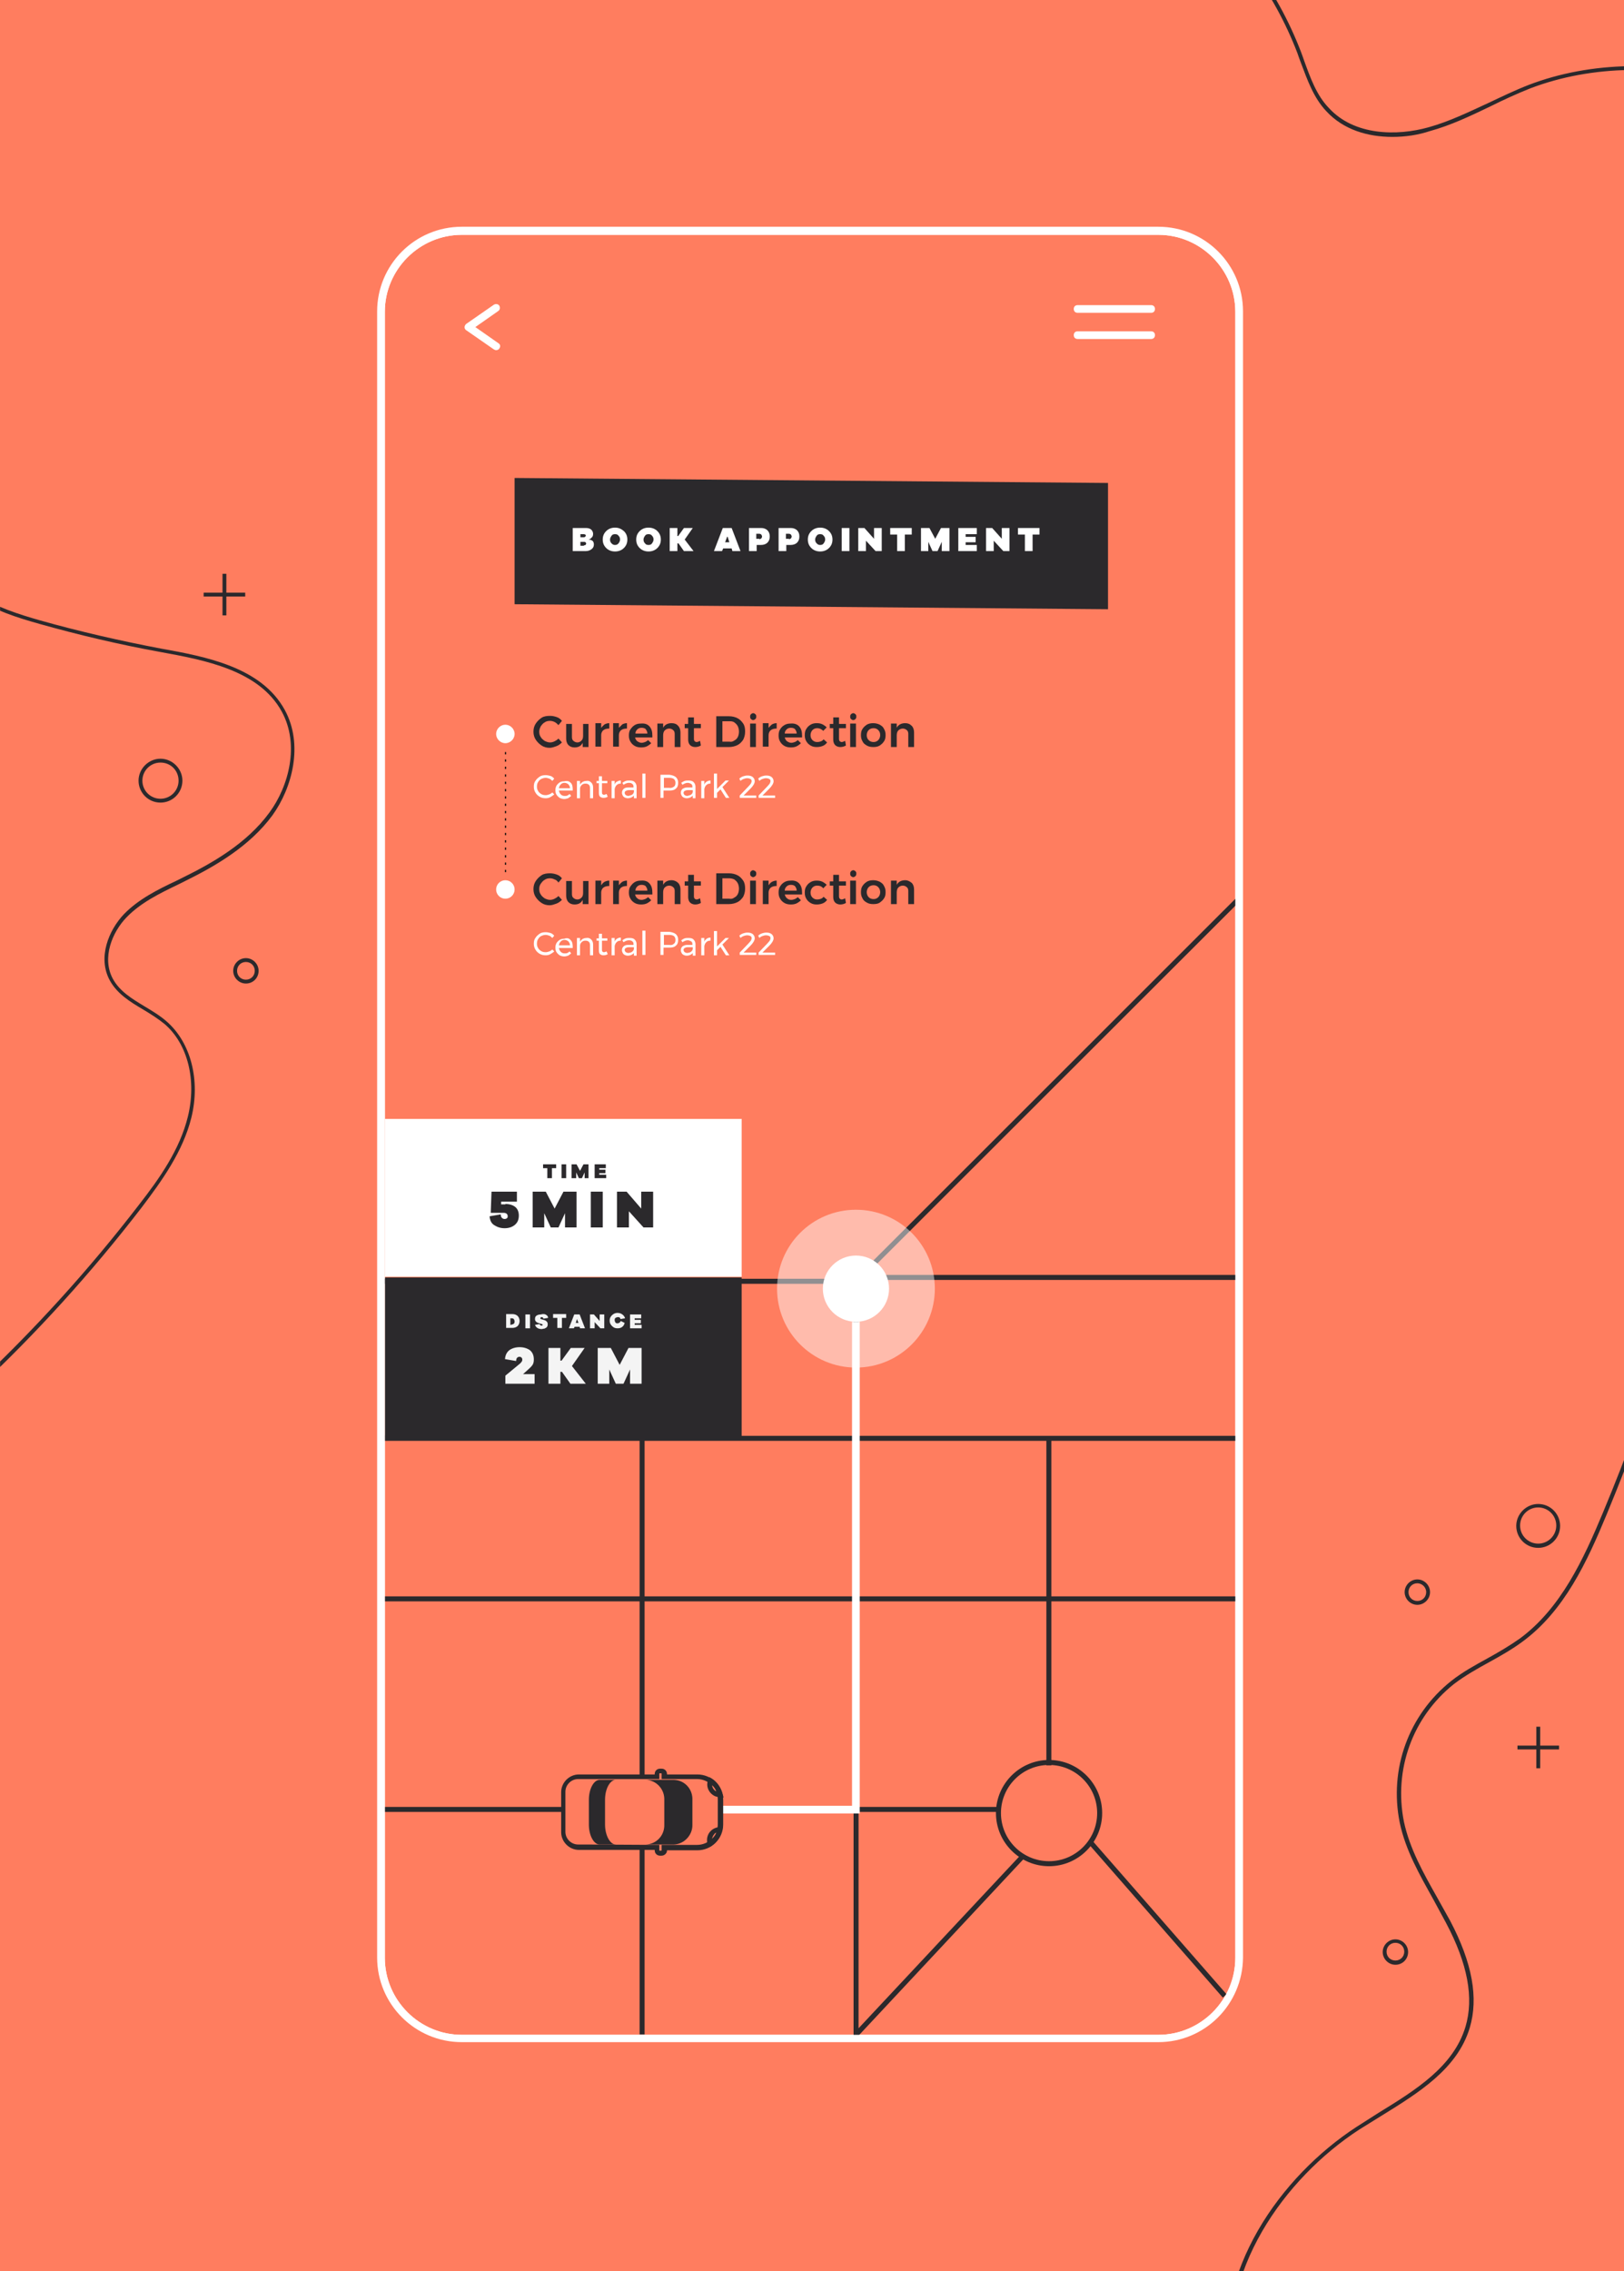 <?xml version="1.0" encoding="utf-8"?>
<!-- Generator: Adobe Illustrator 24.2.0, SVG Export Plug-In . SVG Version: 6.00 Build 0)  -->
<svg version="1.1" id="Warstwa_1" xmlns="http://www.w3.org/2000/svg" xmlns:xlink="http://www.w3.org/1999/xlink" x="0px" y="0px"
	 width="422px" height="590px" viewBox="0 0 422 590" style="enable-background:new 0 0 422 590;" xml:space="preserve">
<style type="text/css">
	.st0{fill:#FF7D5F;}
	.st1{fill:#FFFFFF;}
	.st2{fill:#2B292C;}
	.st3{fill:#6DD6D3;}
	.st4{fill:#FFB760;}
	.st5{fill:#666666;}
	.st6{fill:#1F1E20;}
	.st7{fill:#FEFDFF;}
	.st8{fill:none;}
	.st9{fill:#F37C61;}
	.st10{fill:#73B0E5;}
	.st11{fill:none;stroke:#2B292C;stroke-width:1.849;stroke-miterlimit:10;}
	.st12{fill:none;stroke:#73B0E5;stroke-width:24.032;stroke-miterlimit:10;}
	.st13{clip-path:url(#SVGID_2_);}
	.st14{fill:#E5E3E7;}
	.st15{clip-path:url(#SVGID_4_);}
	.st16{fill:#393991;}
	.st17{fill:#E57A6A;}
	.st18{fill:#FFFFFF;stroke:#1F1E20;stroke-width:2;stroke-miterlimit:10;}
	.st19{fill:none;stroke:#1F1E20;stroke-width:2;stroke-miterlimit:10;}
	.st20{clip-path:url(#SVGID_6_);fill:#FFB760;}
	.st21{fill:none;stroke:#2B292C;stroke-width:2;stroke-linecap:round;stroke-linejoin:round;}
	.st22{fill:none;stroke:#2B292C;stroke-width:2;stroke-miterlimit:10;}
	.st23{clip-path:url(#SVGID_8_);}
	.st24{fill:none;stroke:#FFFFFF;stroke-width:2;stroke-linecap:round;stroke-linejoin:round;stroke-miterlimit:10;}
	.st25{fill:none;stroke:#2B292C;stroke-miterlimit:10;}
	.st26{clip-path:url(#Rectangle_102_20_);fill:none;stroke:#2B292C;stroke-miterlimit:10;}
	.st27{fill:none;stroke:#090909;stroke-width:0.318;stroke-miterlimit:10;}
	.st28{fill:none;stroke:#090909;stroke-width:0.318;stroke-miterlimit:10;stroke-dasharray:0.618,1.236;}
	.st29{fill:none;stroke:#2B292C;stroke-width:1.287;stroke-miterlimit:10;}
	.st30{opacity:0.48;fill:#FFFFFF;}
	.st31{fill:none;stroke:#FFFFFF;stroke-width:2;stroke-miterlimit:10;}
	.st32{fill:#FF7D5F;stroke:#2B292C;stroke-width:1.287;stroke-miterlimit:10;}
	.st33{clip-path:url(#Rectangle_102_21_);fill:none;stroke:#2B292C;stroke-miterlimit:10;}
	.st34{fill:#FF7D5F;stroke:#FFFFFF;stroke-width:2;stroke-miterlimit:10;}
	.st35{fill:#FF7D5F;stroke:#2B292C;stroke-width:2;stroke-miterlimit:10;}
	.st36{fill:none;stroke:#2B292C;stroke-width:2;stroke-linecap:round;stroke-linejoin:round;stroke-miterlimit:10;}
	.st37{clip-path:url(#Rectangle_102_22_);fill:none;stroke:#2B292C;stroke-miterlimit:10;}
	.st38{clip-path:url(#Rectangle_102_23_);fill:none;stroke:#2B292C;stroke-miterlimit:10;}
	.st39{clip-path:url(#SVGID_10_);}
	.st40{fill:none;stroke:#FFFFFF;stroke-miterlimit:10;}
	.st41{clip-path:url(#SVGID_12_);}
	.st42{fill-rule:evenodd;clip-rule:evenodd;fill:none;stroke:#2B292C;stroke-width:2;stroke-miterlimit:10;}
	.st43{fill:#73B0E5;stroke:#2B292C;stroke-width:2;stroke-miterlimit:10;}
	.st44{clip-path:url(#SVGID_14_);}
	.st45{clip-path:url(#SVGID_16_);}
	.st46{clip-path:url(#SVGID_18_);}
	.st47{clip-path:url(#SVGID_20_);}
	.st48{clip-path:url(#SVGID_22_);}
	.st49{clip-path:url(#SVGID_24_);}
	.st50{clip-path:url(#SVGID_26_);}
	.st51{clip-path:url(#SVGID_28_);}
	.st52{enable-background:new    ;}
	.st53{fill:#090909;}
	.st54{opacity:0.48;enable-background:new    ;}
	.st55{fill:#F4F4F4;}
	.st56{clip-path:url(#SVGID_30_);}
</style>
<g id="Group_1151">
	<g>
		<defs>
			<rect id="SVGID_21_" x="-657.1" y="-503.5" width="419" height="590"/>
		</defs>
		<clipPath id="SVGID_2_">
			<use xlink:href="#SVGID_21_"  style="overflow:visible;"/>
		</clipPath>
		<g id="Group_1150" class="st13">
			<g id="Mask_Group_1">
				<g id="Group_431">
				</g>
			</g>
		</g>
	</g>
</g>
<g id="Rectangle_102-2_2_">
	<g>
		<g>
			<g>
				<rect class="st0" width="422" height="590"/>
			</g>
		</g>
	</g>
</g>
<g id="Rectangle_151">
	<g>
		<g>
			<g>
				<g>
					<path class="st0" d="M120,61h181c11,0,20,8.9,20,20v427.6c0,11-8.9,20-20,20H120c-11,0-20-8.9-20-20V81
						C100,69.9,108.9,61,120,61z"/>
				</g>
			</g>
		</g>
	</g>
</g>
<g id="Group_436" transform="translate(-1755.68 693.365)">
	<g class="st52">
		<g>
			<g>
				<g>
					<g>
						<path class="st2" d="M1899.8-505.8c-0.4-0.2-0.8-0.3-1.2-0.3c-0.5,0-1,0.1-1.4,0.4c-0.4,0.2-0.7,0.6-1,1
							c-0.2,0.4-0.4,0.9-0.4,1.4s0.1,1,0.4,1.4c0.2,0.4,0.6,0.7,1,1c0.4,0.2,0.9,0.4,1.4,0.4c0.4,0,0.8-0.1,1.2-0.3
							c0.4-0.2,0.7-0.4,1-0.7l0.9,1c-0.4,0.4-0.9,0.8-1.5,1c-0.6,0.2-1.1,0.4-1.7,0.4c-0.8,0-1.5-0.2-2.1-0.6
							c-0.6-0.4-1.1-0.9-1.5-1.5c-0.4-0.6-0.6-1.3-0.6-2.1c0-0.8,0.2-1.5,0.6-2.1s0.9-1.1,1.5-1.5c0.6-0.4,1.4-0.5,2.2-0.5
							c0.6,0,1.1,0.1,1.7,0.3c0.6,0.2,1,0.5,1.4,1l-0.9,1.1C1900.5-505.3,1900.2-505.6,1899.8-505.8z"/>
					</g>
				</g>
			</g>
		</g>
		<g>
			<g>
				<g>
					<g>
						<path class="st2" d="M1908.6-505.4v6.1h-1.5v-1.1c-0.4,0.8-1.1,1.2-2.1,1.2c-0.7,0-1.2-0.2-1.6-0.6c-0.4-0.4-0.6-1-0.6-1.7
							v-3.8h1.5v3.4c0,0.4,0.1,0.8,0.4,1c0.2,0.2,0.6,0.4,1,0.4c0.5,0,0.8-0.2,1.1-0.5c0.3-0.3,0.4-0.7,0.4-1.3v-3H1908.6z"/>
					</g>
				</g>
			</g>
		</g>
		<g>
			<g>
				<g>
					<g>
						<path class="st2" d="M1912.8-505.2c0.4-0.2,0.8-0.3,1.2-0.3v1.4c-0.6,0-1.1,0.1-1.5,0.4s-0.6,0.8-0.6,1.3v3h-1.5v-6.1h1.5v1.2
							C1912.2-504.6,1912.4-504.9,1912.8-505.2z"/>
					</g>
				</g>
			</g>
		</g>
		<g>
			<g>
				<g>
					<g>
						<path class="st2" d="M1917.4-505.2c0.4-0.2,0.8-0.3,1.2-0.3v1.4c-0.6,0-1.1,0.1-1.5,0.4s-0.6,0.8-0.6,1.3v3h-1.5v-6.1h1.5v1.2
							C1916.8-504.6,1917.1-504.9,1917.4-505.2z"/>
					</g>
				</g>
			</g>
		</g>
		<g>
			<g>
				<g>
					<g>
						<path class="st2" d="M1924.5-504.6c0.5,0.6,0.7,1.3,0.7,2.4c0,0.2,0,0.3,0,0.4h-4.5c0.1,0.4,0.3,0.8,0.6,1
							c0.3,0.2,0.7,0.4,1.1,0.4c0.3,0,0.6-0.1,0.9-0.2c0.3-0.1,0.5-0.3,0.8-0.5l0.8,0.8c-0.3,0.3-0.7,0.6-1.1,0.8
							c-0.4,0.2-0.9,0.3-1.5,0.3c-0.6,0-1.2-0.1-1.7-0.4c-0.5-0.3-0.8-0.6-1.1-1.1s-0.4-1-0.4-1.6s0.1-1.2,0.4-1.6s0.6-0.8,1.1-1.1
							c0.5-0.3,1-0.4,1.6-0.4C1923.3-505.5,1924-505.2,1924.5-504.6z M1923.9-502.8c0-0.5-0.2-0.8-0.4-1.1s-0.7-0.4-1.1-0.4
							c-0.4,0-0.8,0.1-1.1,0.4s-0.5,0.6-0.5,1.1H1923.9z"/>
					</g>
				</g>
			</g>
		</g>
		<g>
			<g>
				<g>
					<g>
						<path class="st2" d="M1931.9-504.8c0.4,0.4,0.6,1,0.6,1.7v3.8h-1.5v-3.4c0-0.4-0.1-0.8-0.4-1c-0.2-0.2-0.6-0.4-1-0.4
							c-0.5,0-0.9,0.2-1.2,0.5s-0.4,0.8-0.4,1.3v3h-1.5v-6.1h1.5v1.1c0.4-0.8,1.2-1.2,2.2-1.2
							C1930.9-505.5,1931.5-505.3,1931.9-504.8z"/>
					</g>
				</g>
			</g>
		</g>
		<g>
			<g>
				<g>
					<g>
						<path class="st2" d="M1937.8-499.7c-0.5,0.3-1,0.4-1.5,0.4c-0.5,0-1-0.2-1.3-0.5c-0.3-0.3-0.5-0.8-0.5-1.4v-3h-0.9l0-1.1h0.9
							v-1.7h1.5v1.7h1.8v1.1h-1.8v2.8c0,0.3,0.1,0.5,0.2,0.6s0.3,0.2,0.5,0.2c0.2,0,0.5-0.1,0.9-0.3L1937.8-499.7z"/>
					</g>
				</g>
			</g>
		</g>
		<g>
			<g>
				<g>
					<g>
						<path class="st2" d="M1947.3-506.8c0.6,0.3,1.1,0.8,1.5,1.4c0.4,0.6,0.5,1.3,0.5,2.1s-0.2,1.5-0.5,2.1
							c-0.4,0.6-0.9,1.1-1.5,1.4s-1.4,0.5-2.2,0.5h-3.3v-8h3.3C1946-507.3,1946.7-507.1,1947.3-506.8z M1946.5-501
							c0.4-0.2,0.7-0.5,0.9-0.9c0.2-0.4,0.3-0.9,0.3-1.4s-0.1-1-0.3-1.4c-0.2-0.4-0.5-0.7-0.9-1s-0.9-0.3-1.3-0.3h-1.8v5.3h1.8
							C1945.7-500.6,1946.1-500.7,1946.5-501z"/>
					</g>
				</g>
			</g>
		</g>
		<g>
			<g>
				<g>
					<g>
						<path class="st2" d="M1952-507.8c0.2,0.2,0.2,0.4,0.2,0.6c0,0.3-0.1,0.5-0.2,0.6s-0.4,0.3-0.6,0.3c-0.2,0-0.4-0.1-0.6-0.3
							c-0.2-0.2-0.2-0.4-0.2-0.6c0-0.3,0.1-0.5,0.2-0.6c0.2-0.2,0.4-0.3,0.6-0.3C1951.6-508.1,1951.8-508,1952-507.8z M1950.6-505.4
							h1.5v6.1h-1.5V-505.4z"/>
					</g>
				</g>
			</g>
		</g>
		<g>
			<g>
				<g>
					<g>
						<path class="st2" d="M1956.3-505.2c0.4-0.2,0.8-0.3,1.2-0.3v1.4c-0.6,0-1.1,0.1-1.5,0.4s-0.6,0.8-0.6,1.3v3h-1.5v-6.1h1.5v1.2
							C1955.7-504.6,1955.9-504.9,1956.3-505.2z"/>
					</g>
				</g>
			</g>
		</g>
		<g>
			<g>
				<g>
					<g>
						<path class="st2" d="M1963.4-504.6c0.5,0.6,0.7,1.3,0.7,2.4c0,0.2,0,0.3,0,0.4h-4.5c0.1,0.4,0.3,0.8,0.6,1s0.7,0.4,1.1,0.4
							c0.3,0,0.6-0.1,0.9-0.2c0.3-0.1,0.5-0.3,0.8-0.5l0.8,0.8c-0.3,0.3-0.7,0.6-1.1,0.8c-0.4,0.2-0.9,0.3-1.5,0.3
							c-0.6,0-1.2-0.1-1.7-0.4c-0.5-0.3-0.8-0.6-1.1-1.1c-0.3-0.5-0.4-1-0.4-1.6s0.1-1.2,0.4-1.6c0.3-0.5,0.6-0.8,1.1-1.1
							c0.5-0.3,1-0.4,1.6-0.4C1962.1-505.5,1962.9-505.2,1963.4-504.6z M1962.7-502.8c0-0.5-0.2-0.8-0.4-1.1s-0.7-0.4-1.1-0.4
							c-0.4,0-0.8,0.1-1.1,0.4s-0.5,0.6-0.5,1.1H1962.7z"/>
					</g>
				</g>
			</g>
		</g>
		<g>
			<g>
				<g>
					<g>
						<path class="st2" d="M1968-504.2c-0.5,0-0.9,0.2-1.2,0.5c-0.3,0.3-0.5,0.8-0.5,1.3c0,0.6,0.2,1,0.5,1.3
							c0.3,0.3,0.7,0.5,1.2,0.5c0.7,0,1.3-0.2,1.7-0.7l0.9,0.8c-0.3,0.4-0.6,0.7-1.1,0.9c-0.5,0.2-1,0.3-1.6,0.3
							c-0.6,0-1.1-0.1-1.6-0.4c-0.5-0.3-0.8-0.6-1.1-1.1c-0.3-0.5-0.4-1-0.4-1.6c0-0.6,0.1-1.2,0.4-1.6c0.3-0.5,0.6-0.8,1.1-1.1
							c0.5-0.3,1-0.4,1.6-0.4c0.6,0,1.1,0.1,1.5,0.3c0.4,0.2,0.8,0.5,1.1,0.8l-0.9,0.9C1969.2-503.9,1968.7-504.2,1968-504.2z"/>
					</g>
				</g>
			</g>
		</g>
		<g>
			<g>
				<g>
					<g>
						<path class="st2" d="M1975.5-499.7c-0.5,0.3-1,0.4-1.5,0.4c-0.5,0-1-0.2-1.3-0.5c-0.3-0.3-0.5-0.8-0.5-1.4v-3h-0.9l0-1.1h0.9
							v-1.7h1.5v1.7h1.8v1.1h-1.8v2.8c0,0.3,0.1,0.5,0.2,0.6s0.3,0.2,0.5,0.2c0.2,0,0.5-0.1,0.9-0.3L1975.5-499.7z"/>
					</g>
				</g>
			</g>
		</g>
		<g>
			<g>
				<g>
					<g>
						<path class="st2" d="M1978-507.8c0.2,0.2,0.2,0.4,0.2,0.6c0,0.3-0.1,0.5-0.2,0.6c-0.2,0.2-0.4,0.3-0.6,0.3s-0.4-0.1-0.6-0.3
							s-0.2-0.4-0.2-0.6c0-0.3,0.1-0.5,0.2-0.6c0.2-0.2,0.4-0.3,0.6-0.3S1977.8-508,1978-507.8z M1976.6-505.4h1.5v6.1h-1.5V-505.4z
							"/>
					</g>
				</g>
			</g>
		</g>
		<g>
			<g>
				<g>
					<g>
						<path class="st2" d="M1984.3-505.1c0.5,0.3,0.9,0.6,1.1,1.1c0.3,0.5,0.4,1,0.4,1.6c0,0.6-0.1,1.2-0.4,1.6
							c-0.3,0.5-0.7,0.8-1.1,1.1c-0.5,0.3-1,0.4-1.7,0.4c-0.6,0-1.2-0.1-1.7-0.4c-0.5-0.3-0.9-0.6-1.1-1.1c-0.3-0.5-0.4-1-0.4-1.6
							c0-0.6,0.1-1.2,0.4-1.6c0.3-0.5,0.7-0.8,1.1-1.1c0.5-0.3,1.1-0.4,1.7-0.4C1983.3-505.5,1983.9-505.3,1984.3-505.1z
							 M1981.4-503.7c-0.3,0.3-0.5,0.8-0.5,1.3c0,0.6,0.2,1,0.5,1.3c0.3,0.3,0.7,0.5,1.3,0.5c0.5,0,0.9-0.2,1.2-0.5
							c0.3-0.3,0.5-0.8,0.5-1.3c0-0.6-0.2-1-0.5-1.3c-0.3-0.3-0.7-0.5-1.2-0.5C1982.1-504.2,1981.7-504,1981.4-503.7z"/>
					</g>
				</g>
			</g>
		</g>
		<g>
			<g>
				<g>
					<g>
						<path class="st2" d="M1992.6-504.8c0.4,0.4,0.6,1,0.6,1.7v3.8h-1.5v-3.4c0-0.4-0.1-0.8-0.4-1c-0.2-0.2-0.6-0.4-1-0.4
							c-0.5,0-0.9,0.2-1.2,0.5s-0.4,0.8-0.4,1.3v3h-1.5v-6.1h1.5v1.1c0.4-0.8,1.2-1.2,2.2-1.2
							C1991.6-505.5,1992.1-505.3,1992.6-504.8z"/>
					</g>
				</g>
			</g>
		</g>
	</g>
	<g class="st52">
		<g>
			<g>
				<g>
					<g>
						<path class="st1" d="M1898.4-491.1c-0.3-0.1-0.6-0.2-0.9-0.2c-0.4,0-0.8,0.1-1.2,0.3s-0.6,0.5-0.8,0.8
							c-0.2,0.3-0.3,0.7-0.3,1.2c0,0.4,0.1,0.8,0.3,1.1c0.2,0.4,0.5,0.6,0.8,0.8s0.7,0.3,1.2,0.3c0.3,0,0.6-0.1,0.9-0.2
							c0.3-0.1,0.6-0.3,0.8-0.5l0.5,0.5c-0.3,0.3-0.7,0.5-1,0.7s-0.8,0.3-1.2,0.3c-0.6,0-1.1-0.1-1.6-0.4s-0.8-0.6-1.1-1.1
							c-0.3-0.5-0.4-1-0.4-1.5c0-0.6,0.1-1.1,0.4-1.5c0.3-0.5,0.7-0.8,1.1-1.1s1-0.4,1.6-0.4c0.4,0,0.8,0.1,1.2,0.2s0.7,0.4,1,0.7
							l-0.5,0.6C1898.9-490.8,1898.7-491,1898.4-491.1z"/>
					</g>
				</g>
			</g>
		</g>
		<g>
			<g>
				<g>
					<g>
						<path class="st1" d="M1904-490c0.4,0.4,0.5,1,0.5,1.7c0,0.1,0,0.2,0,0.3h-3.6c0.1,0.4,0.2,0.7,0.5,1s0.6,0.4,1,0.4
							c0.3,0,0.5,0,0.7-0.1c0.2-0.1,0.4-0.2,0.6-0.4l0.4,0.5c-0.2,0.2-0.5,0.4-0.8,0.6c-0.3,0.1-0.7,0.2-1,0.2
							c-0.4,0-0.8-0.1-1.2-0.3c-0.3-0.2-0.6-0.5-0.8-0.8c-0.2-0.3-0.3-0.7-0.3-1.2s0.1-0.8,0.3-1.2c0.2-0.3,0.5-0.6,0.8-0.8
							c0.3-0.2,0.7-0.3,1.2-0.3C1903.1-490.6,1903.6-490.4,1904-490z M1903.8-488.6c0-0.4-0.2-0.7-0.4-1c-0.3-0.2-0.6-0.4-1-0.4
							c-0.4,0-0.7,0.1-1,0.4s-0.4,0.6-0.5,1H1903.8z"/>
					</g>
				</g>
			</g>
		</g>
		<g>
			<g>
				<g>
					<g>
						<path class="st1" d="M1909.3-490.1c0.3,0.3,0.5,0.7,0.5,1.3v2.8h-0.8v-2.6c0-0.4-0.1-0.7-0.3-0.9s-0.5-0.3-0.9-0.3
							c-0.4,0-0.7,0.1-1,0.4c-0.3,0.3-0.4,0.6-0.4,1v2.4h-0.8v-4.5h0.8v1c0.3-0.6,0.9-1,1.7-1C1908.6-490.6,1909-490.4,1909.3-490.1
							z"/>
					</g>
				</g>
			</g>
		</g>
		<g>
			<g>
				<g>
					<g>
						<path class="st1" d="M1913.6-486.4c-0.3,0.2-0.7,0.3-1.1,0.3c-0.4,0-0.6-0.1-0.9-0.3c-0.2-0.2-0.3-0.5-0.3-1v-2.5h-0.6v-0.6
							h0.6v-1.2h0.8v1.2h1.4v0.6h-1.4v2.3c0,0.2,0,0.4,0.1,0.5c0.1,0.1,0.2,0.2,0.4,0.2c0.2,0,0.4-0.1,0.7-0.2L1913.6-486.4z"/>
					</g>
				</g>
			</g>
		</g>
		<g>
			<g>
				<g>
					<g>
						<path class="st1" d="M1916-490.3c0.3-0.2,0.6-0.3,1-0.3v0.8c-0.5,0-0.8,0.1-1.1,0.4c-0.3,0.3-0.4,0.6-0.5,1v2.4h-0.8v-4.5h0.8
							v1C1915.5-489.9,1915.7-490.2,1916-490.3z"/>
					</g>
				</g>
			</g>
		</g>
		<g>
			<g>
				<g>
					<g>
						<path class="st1" d="M1920.4-486.1v-0.6c-0.3,0.4-0.9,0.7-1.6,0.7c-0.3,0-0.6-0.1-0.8-0.2c-0.2-0.1-0.4-0.3-0.5-0.5
							c-0.1-0.2-0.2-0.4-0.2-0.7c0-0.4,0.1-0.7,0.4-1s0.7-0.4,1.2-0.4h1.4v-0.2c0-0.3-0.1-0.6-0.3-0.7c-0.2-0.2-0.5-0.3-0.9-0.3
							c-0.5,0-0.9,0.2-1.4,0.5l-0.3-0.5c0.3-0.2,0.6-0.4,0.9-0.5s0.6-0.1,1-0.1c0.6,0,1,0.1,1.3,0.4c0.3,0.3,0.5,0.7,0.5,1.2l0,3
							H1920.4z M1919.9-486.9c0.3-0.2,0.4-0.4,0.5-0.7v-0.5h-1.3c-0.4,0-0.6,0.1-0.8,0.2c-0.2,0.1-0.3,0.3-0.3,0.5s0.1,0.4,0.3,0.6
							c0.2,0.1,0.4,0.2,0.7,0.2C1919.4-486.7,1919.7-486.8,1919.9-486.9z"/>
					</g>
				</g>
			</g>
		</g>
		<g>
			<g>
				<g>
					<g>
						<path class="st1" d="M1922.6-492.4h0.8v6.3h-0.8V-492.4z"/>
					</g>
				</g>
			</g>
		</g>
		<g>
			<g>
				<g>
					<g>
						<path class="st1" d="M1931.3-491.5c0.4,0.4,0.6,0.8,0.6,1.5c0,0.7-0.2,1.2-0.6,1.5c-0.4,0.4-1,0.5-1.7,0.5h-1.5v1.9h-0.8v-6
							h2.3C1930.4-492,1930.9-491.8,1931.3-491.5z M1930.8-489c0.3-0.2,0.4-0.6,0.4-1c0-0.4-0.1-0.7-0.4-1c-0.3-0.2-0.7-0.3-1.2-0.3
							l-1.4,0v2.6h1.4C1930.1-488.6,1930.5-488.8,1930.8-489z"/>
					</g>
				</g>
			</g>
		</g>
		<g>
			<g>
				<g>
					<g>
						<path class="st1" d="M1935.7-486.1v-0.6c-0.3,0.4-0.9,0.7-1.6,0.7c-0.3,0-0.6-0.1-0.8-0.2c-0.2-0.1-0.4-0.3-0.5-0.5
							c-0.1-0.2-0.2-0.4-0.2-0.7c0-0.4,0.1-0.7,0.4-1c0.3-0.2,0.7-0.4,1.2-0.4h1.4v-0.2c0-0.3-0.1-0.6-0.3-0.7s-0.5-0.3-0.9-0.3
							c-0.5,0-0.9,0.2-1.4,0.5l-0.3-0.5c0.3-0.2,0.6-0.4,0.9-0.5s0.6-0.1,1-0.1c0.6,0,1,0.1,1.3,0.4c0.3,0.3,0.5,0.7,0.5,1.2l0,3
							H1935.7z M1935.2-486.9c0.3-0.2,0.4-0.4,0.5-0.7v-0.5h-1.3c-0.4,0-0.6,0.1-0.8,0.2s-0.3,0.3-0.3,0.5s0.1,0.4,0.3,0.6
							c0.2,0.1,0.4,0.2,0.7,0.2C1934.7-486.7,1935-486.8,1935.2-486.9z"/>
					</g>
				</g>
			</g>
		</g>
		<g>
			<g>
				<g>
					<g>
						<path class="st1" d="M1939.3-490.3c0.3-0.2,0.6-0.3,1-0.3v0.8c-0.5,0-0.8,0.1-1.1,0.4c-0.3,0.3-0.4,0.6-0.5,1v2.4h-0.8v-4.5
							h0.8v1C1938.8-489.9,1939.1-490.2,1939.3-490.3z"/>
					</g>
				</g>
			</g>
		</g>
		<g>
			<g>
				<g>
					<g>
						<path class="st1" d="M1944.3-486.1l-1.4-2.2l-0.9,0.9v1.3h-0.8v-6.3h0.8v4l2.2-2.2h0.9l-1.7,1.7l1.8,2.8H1944.3z"/>
					</g>
				</g>
			</g>
		</g>
		<g>
			<g>
				<g>
					<g>
						<path class="st1" d="M1952.2-486.8v0.7h-4.3v-0.6l2.3-2.4c0.3-0.3,0.4-0.5,0.6-0.7c0.1-0.2,0.2-0.5,0.2-0.6
							c0-0.3-0.1-0.5-0.3-0.6s-0.5-0.2-0.9-0.2c-0.3,0-0.6,0.1-0.9,0.2c-0.3,0.1-0.6,0.3-0.8,0.5l-0.3-0.6c0.3-0.3,0.7-0.5,1-0.6
							s0.7-0.2,1.1-0.2c0.6,0,1,0.1,1.4,0.4c0.3,0.3,0.5,0.6,0.5,1.1c0,0.5-0.4,1.2-1.1,1.9l-1.8,1.8H1952.2z"/>
					</g>
				</g>
			</g>
		</g>
		<g>
			<g>
				<g>
					<g>
						<path class="st1" d="M1957.1-486.8v0.7h-4.3v-0.6l2.3-2.4c0.3-0.3,0.4-0.5,0.6-0.7c0.1-0.2,0.2-0.5,0.2-0.6
							c0-0.3-0.1-0.5-0.3-0.6s-0.5-0.2-0.9-0.2c-0.3,0-0.6,0.1-0.9,0.2c-0.3,0.1-0.6,0.3-0.8,0.5l-0.3-0.6c0.3-0.3,0.7-0.5,1-0.6
							s0.7-0.2,1.1-0.2c0.6,0,1,0.1,1.4,0.4c0.3,0.3,0.5,0.6,0.5,1.1c0,0.5-0.4,1.2-1.1,1.9l-1.8,1.8H1957.1z"/>
					</g>
				</g>
			</g>
		</g>
	</g>
	<g class="st52">
		<g>
			<g>
				<g>
					<g>
						<path class="st2" d="M1899.8-464.9c-0.4-0.2-0.8-0.3-1.2-0.3c-0.5,0-1,0.1-1.4,0.4c-0.4,0.2-0.7,0.6-1,1s-0.4,0.9-0.4,1.4
							s0.1,1,0.4,1.4c0.2,0.4,0.6,0.7,1,1c0.4,0.2,0.9,0.4,1.4,0.4c0.4,0,0.8-0.1,1.2-0.3s0.7-0.4,1-0.7l0.9,1
							c-0.4,0.4-0.9,0.8-1.5,1s-1.1,0.4-1.7,0.4c-0.8,0-1.5-0.2-2.1-0.6c-0.6-0.4-1.1-0.9-1.5-1.5c-0.4-0.6-0.6-1.3-0.6-2.1
							c0-0.8,0.2-1.5,0.6-2.1c0.4-0.6,0.9-1.1,1.5-1.5c0.6-0.4,1.4-0.5,2.2-0.5c0.6,0,1.1,0.1,1.7,0.3c0.6,0.2,1,0.5,1.4,1l-0.9,1.1
							C1900.5-464.5,1900.2-464.8,1899.8-464.9z"/>
					</g>
				</g>
			</g>
		</g>
		<g>
			<g>
				<g>
					<g>
						<path class="st2" d="M1908.6-464.6v6.1h-1.5v-1.1c-0.4,0.8-1.1,1.2-2.1,1.2c-0.7,0-1.2-0.2-1.6-0.6c-0.4-0.4-0.6-1-0.6-1.7
							v-3.8h1.5v3.4c0,0.4,0.1,0.8,0.4,1c0.2,0.2,0.6,0.4,1,0.4c0.5,0,0.8-0.2,1.1-0.5c0.3-0.3,0.4-0.7,0.4-1.3v-3H1908.6z"/>
					</g>
				</g>
			</g>
		</g>
		<g>
			<g>
				<g>
					<g>
						<path class="st2" d="M1912.8-464.3c0.4-0.2,0.8-0.3,1.2-0.3v1.4c-0.6,0-1.1,0.1-1.5,0.4c-0.4,0.3-0.6,0.8-0.6,1.3v3h-1.5v-6.1
							h1.5v1.2C1912.2-463.8,1912.4-464.1,1912.8-464.3z"/>
					</g>
				</g>
			</g>
		</g>
		<g>
			<g>
				<g>
					<g>
						<path class="st2" d="M1917.4-464.3c0.4-0.2,0.8-0.3,1.2-0.3v1.4c-0.6,0-1.1,0.1-1.5,0.4c-0.4,0.3-0.6,0.8-0.6,1.3v3h-1.5v-6.1
							h1.5v1.2C1916.8-463.8,1917.1-464.1,1917.4-464.3z"/>
					</g>
				</g>
			</g>
		</g>
		<g>
			<g>
				<g>
					<g>
						<path class="st2" d="M1924.5-463.8c0.5,0.6,0.7,1.3,0.7,2.4c0,0.2,0,0.3,0,0.4h-4.5c0.1,0.4,0.3,0.8,0.6,1
							c0.3,0.3,0.7,0.4,1.1,0.4c0.3,0,0.6-0.1,0.9-0.2s0.5-0.3,0.8-0.5l0.8,0.8c-0.3,0.3-0.7,0.6-1.1,0.8c-0.4,0.2-0.9,0.3-1.5,0.3
							c-0.6,0-1.2-0.1-1.7-0.4s-0.8-0.6-1.1-1.1s-0.4-1-0.4-1.6c0-0.6,0.1-1.2,0.4-1.6s0.6-0.8,1.1-1.1c0.5-0.3,1-0.4,1.6-0.4
							C1923.3-464.7,1924-464.4,1924.5-463.8z M1923.9-462c0-0.5-0.2-0.8-0.4-1.1s-0.7-0.4-1.1-0.4c-0.4,0-0.8,0.1-1.1,0.4
							s-0.5,0.6-0.5,1.1H1923.9z"/>
					</g>
				</g>
			</g>
		</g>
		<g>
			<g>
				<g>
					<g>
						<path class="st2" d="M1931.9-464c0.4,0.4,0.6,1,0.6,1.7v3.8h-1.5v-3.4c0-0.4-0.1-0.8-0.4-1c-0.2-0.2-0.6-0.4-1-0.4
							c-0.5,0-0.9,0.2-1.2,0.5c-0.3,0.3-0.4,0.8-0.4,1.3v3h-1.5v-6.1h1.5v1.1c0.4-0.8,1.2-1.2,2.2-1.2
							C1930.9-464.7,1931.5-464.4,1931.9-464z"/>
					</g>
				</g>
			</g>
		</g>
		<g>
			<g>
				<g>
					<g>
						<path class="st2" d="M1937.8-458.8c-0.5,0.3-1,0.4-1.5,0.4c-0.5,0-1-0.2-1.3-0.5c-0.3-0.3-0.5-0.8-0.5-1.4v-3h-0.9l0-1.1h0.9
							v-1.7h1.5v1.7h1.8v1.1h-1.8v2.8c0,0.3,0.1,0.5,0.2,0.6s0.3,0.2,0.5,0.2c0.2,0,0.5-0.1,0.9-0.3L1937.8-458.8z"/>
					</g>
				</g>
			</g>
		</g>
		<g>
			<g>
				<g>
					<g>
						<path class="st2" d="M1947.3-466c0.6,0.3,1.1,0.8,1.5,1.4c0.4,0.6,0.5,1.3,0.5,2.1s-0.2,1.5-0.5,2.1c-0.4,0.6-0.9,1.1-1.5,1.4
							c-0.6,0.3-1.4,0.5-2.2,0.5h-3.3v-8h3.3C1946-466.5,1946.7-466.3,1947.3-466z M1946.5-460.2c0.4-0.2,0.7-0.5,0.9-0.9
							s0.3-0.9,0.3-1.4c0-0.5-0.1-1-0.3-1.4c-0.2-0.4-0.5-0.7-0.9-1c-0.4-0.2-0.9-0.3-1.3-0.3h-1.8v5.3h1.8
							C1945.7-459.8,1946.1-459.9,1946.5-460.2z"/>
					</g>
				</g>
			</g>
		</g>
		<g>
			<g>
				<g>
					<g>
						<path class="st2" d="M1952-467c0.2,0.2,0.2,0.4,0.2,0.6c0,0.3-0.1,0.5-0.2,0.6s-0.4,0.3-0.6,0.3c-0.2,0-0.4-0.1-0.6-0.3
							c-0.2-0.2-0.2-0.4-0.2-0.6c0-0.3,0.1-0.5,0.2-0.6c0.2-0.2,0.4-0.3,0.6-0.3C1951.6-467.2,1951.8-467.2,1952-467z M1950.6-464.6
							h1.5v6.1h-1.5V-464.6z"/>
					</g>
				</g>
			</g>
		</g>
		<g>
			<g>
				<g>
					<g>
						<path class="st2" d="M1956.3-464.3c0.4-0.2,0.8-0.3,1.2-0.3v1.4c-0.6,0-1.1,0.1-1.5,0.4c-0.4,0.3-0.6,0.8-0.6,1.3v3h-1.5v-6.1
							h1.5v1.2C1955.7-463.8,1955.9-464.1,1956.3-464.3z"/>
					</g>
				</g>
			</g>
		</g>
		<g>
			<g>
				<g>
					<g>
						<path class="st2" d="M1963.4-463.8c0.5,0.6,0.7,1.3,0.7,2.4c0,0.2,0,0.3,0,0.4h-4.5c0.1,0.4,0.3,0.8,0.6,1
							c0.3,0.3,0.7,0.4,1.1,0.4c0.3,0,0.6-0.1,0.9-0.2s0.5-0.3,0.8-0.5l0.8,0.8c-0.3,0.3-0.7,0.6-1.1,0.8c-0.4,0.2-0.9,0.3-1.5,0.3
							c-0.6,0-1.2-0.1-1.7-0.4s-0.8-0.6-1.1-1.1c-0.3-0.5-0.4-1-0.4-1.6c0-0.6,0.1-1.2,0.4-1.6c0.3-0.5,0.6-0.8,1.1-1.1
							s1-0.4,1.6-0.4C1962.1-464.7,1962.9-464.4,1963.4-463.8z M1962.7-462c0-0.5-0.2-0.8-0.4-1.1s-0.7-0.4-1.1-0.4
							c-0.4,0-0.8,0.1-1.1,0.4s-0.5,0.6-0.5,1.1H1962.7z"/>
					</g>
				</g>
			</g>
		</g>
		<g>
			<g>
				<g>
					<g>
						<path class="st2" d="M1968-463.3c-0.5,0-0.9,0.2-1.2,0.5c-0.3,0.3-0.5,0.8-0.5,1.3c0,0.6,0.2,1,0.5,1.3
							c0.3,0.3,0.7,0.5,1.2,0.5c0.7,0,1.3-0.2,1.7-0.7l0.9,0.8c-0.3,0.4-0.6,0.7-1.1,0.9s-1,0.3-1.6,0.3c-0.6,0-1.1-0.1-1.6-0.4
							c-0.5-0.3-0.8-0.6-1.1-1.1c-0.3-0.5-0.4-1-0.4-1.6c0-0.6,0.1-1.2,0.4-1.6c0.3-0.5,0.6-0.8,1.1-1.1s1-0.4,1.6-0.4
							c0.6,0,1.1,0.1,1.5,0.3s0.8,0.5,1.1,0.8l-0.9,0.9C1969.2-463.1,1968.7-463.3,1968-463.3z"/>
					</g>
				</g>
			</g>
		</g>
		<g>
			<g>
				<g>
					<g>
						<path class="st2" d="M1975.5-458.8c-0.5,0.3-1,0.4-1.5,0.4c-0.5,0-1-0.2-1.3-0.5c-0.3-0.3-0.5-0.8-0.5-1.4v-3h-0.9l0-1.1h0.9
							v-1.7h1.5v1.7h1.8v1.1h-1.8v2.8c0,0.3,0.1,0.5,0.2,0.6s0.3,0.2,0.5,0.2c0.2,0,0.5-0.1,0.9-0.3L1975.5-458.8z"/>
					</g>
				</g>
			</g>
		</g>
		<g>
			<g>
				<g>
					<g>
						<path class="st2" d="M1978-467c0.2,0.2,0.2,0.4,0.2,0.6c0,0.3-0.1,0.5-0.2,0.6c-0.2,0.2-0.4,0.3-0.6,0.3s-0.4-0.1-0.6-0.3
							s-0.2-0.4-0.2-0.6c0-0.3,0.1-0.5,0.2-0.6c0.2-0.2,0.4-0.3,0.6-0.3S1977.8-467.2,1978-467z M1976.6-464.6h1.5v6.1h-1.5V-464.6z
							"/>
					</g>
				</g>
			</g>
		</g>
		<g>
			<g>
				<g>
					<g>
						<path class="st2" d="M1984.3-464.3c0.5,0.3,0.9,0.6,1.1,1.1c0.3,0.5,0.4,1,0.4,1.6c0,0.6-0.1,1.2-0.4,1.6
							c-0.3,0.5-0.7,0.8-1.1,1.1s-1,0.4-1.7,0.4c-0.6,0-1.2-0.1-1.7-0.4c-0.5-0.3-0.9-0.6-1.1-1.1c-0.3-0.5-0.4-1-0.4-1.6
							c0-0.6,0.1-1.2,0.4-1.6c0.3-0.5,0.7-0.8,1.1-1.1c0.5-0.3,1.1-0.4,1.7-0.4C1983.3-464.7,1983.9-464.5,1984.3-464.3z
							 M1981.4-462.9c-0.3,0.3-0.5,0.8-0.5,1.3s0.2,1,0.5,1.3c0.3,0.3,0.7,0.5,1.3,0.5c0.5,0,0.9-0.2,1.2-0.5
							c0.3-0.3,0.5-0.8,0.5-1.3s-0.2-1-0.5-1.3c-0.3-0.3-0.7-0.5-1.2-0.5C1982.1-463.4,1981.7-463.2,1981.4-462.9z"/>
					</g>
				</g>
			</g>
		</g>
		<g>
			<g>
				<g>
					<g>
						<path class="st2" d="M1992.6-464c0.4,0.4,0.6,1,0.6,1.7v3.8h-1.5v-3.4c0-0.4-0.1-0.8-0.4-1c-0.2-0.2-0.6-0.4-1-0.4
							c-0.5,0-0.9,0.2-1.2,0.5c-0.3,0.3-0.4,0.8-0.4,1.3v3h-1.5v-6.1h1.5v1.1c0.4-0.8,1.2-1.2,2.2-1.2
							C1991.6-464.7,1992.1-464.4,1992.6-464z"/>
					</g>
				</g>
			</g>
		</g>
	</g>
	<g class="st52">
		<g>
			<g>
				<g>
					<g>
						<path class="st1" d="M1898.4-450.3c-0.3-0.1-0.6-0.2-0.9-0.2c-0.4,0-0.8,0.1-1.2,0.3s-0.6,0.5-0.8,0.8
							c-0.2,0.3-0.3,0.7-0.3,1.2c0,0.4,0.1,0.8,0.3,1.1c0.2,0.4,0.5,0.6,0.8,0.8s0.7,0.3,1.2,0.3c0.3,0,0.6-0.1,0.9-0.2
							c0.3-0.1,0.6-0.3,0.8-0.5l0.5,0.5c-0.3,0.3-0.7,0.5-1,0.7s-0.8,0.3-1.2,0.3c-0.6,0-1.1-0.1-1.6-0.4s-0.8-0.6-1.1-1.1
							c-0.3-0.5-0.4-1-0.4-1.5c0-0.6,0.1-1.1,0.4-1.5c0.3-0.5,0.7-0.8,1.1-1.1s1-0.4,1.6-0.4c0.4,0,0.8,0.1,1.2,0.2s0.7,0.4,1,0.7
							l-0.5,0.6C1898.9-450,1898.7-450.2,1898.4-450.3z"/>
					</g>
				</g>
			</g>
		</g>
		<g>
			<g>
				<g>
					<g>
						<path class="st1" d="M1904-449.1c0.4,0.4,0.5,1,0.5,1.7c0,0.1,0,0.2,0,0.3h-3.6c0.1,0.4,0.2,0.7,0.5,1s0.6,0.4,1,0.4
							c0.3,0,0.5,0,0.7-0.1c0.2-0.1,0.4-0.2,0.6-0.4l0.4,0.5c-0.2,0.2-0.5,0.4-0.8,0.6c-0.3,0.1-0.7,0.2-1,0.2
							c-0.4,0-0.8-0.1-1.2-0.3c-0.3-0.2-0.6-0.5-0.8-0.8c-0.2-0.3-0.3-0.7-0.3-1.2s0.1-0.8,0.3-1.2c0.2-0.3,0.5-0.6,0.8-0.8
							c0.3-0.2,0.7-0.3,1.2-0.3C1903.1-449.8,1903.6-449.6,1904-449.1z M1903.8-447.8c0-0.4-0.2-0.7-0.4-1c-0.3-0.2-0.6-0.4-1-0.4
							c-0.4,0-0.7,0.1-1,0.4s-0.4,0.6-0.5,1H1903.8z"/>
					</g>
				</g>
			</g>
		</g>
		<g>
			<g>
				<g>
					<g>
						<path class="st1" d="M1909.3-449.3c0.3,0.3,0.5,0.7,0.5,1.3v2.8h-0.8v-2.6c0-0.4-0.1-0.7-0.3-0.9s-0.5-0.3-0.9-0.3
							c-0.4,0-0.7,0.1-1,0.4c-0.3,0.3-0.4,0.6-0.4,1v2.4h-0.8v-4.5h0.8v1c0.3-0.6,0.9-1,1.7-1C1908.6-449.8,1909-449.6,1909.3-449.3
							z"/>
					</g>
				</g>
			</g>
		</g>
		<g>
			<g>
				<g>
					<g>
						<path class="st1" d="M1913.6-445.5c-0.3,0.2-0.7,0.3-1.1,0.3c-0.4,0-0.6-0.1-0.9-0.3c-0.2-0.2-0.3-0.5-0.3-1v-2.5h-0.6v-0.6
							h0.6v-1.2h0.8v1.2h1.4v0.6h-1.4v2.3c0,0.2,0,0.4,0.1,0.5c0.1,0.1,0.2,0.2,0.4,0.2c0.2,0,0.4-0.1,0.7-0.2L1913.6-445.5z"/>
					</g>
				</g>
			</g>
		</g>
		<g>
			<g>
				<g>
					<g>
						<path class="st1" d="M1916-449.5c0.3-0.2,0.6-0.3,1-0.3v0.8c-0.5,0-0.8,0.1-1.1,0.4c-0.3,0.3-0.4,0.6-0.5,1v2.4h-0.8v-4.5h0.8
							v1C1915.5-449.1,1915.7-449.3,1916-449.5z"/>
					</g>
				</g>
			</g>
		</g>
		<g>
			<g>
				<g>
					<g>
						<path class="st1" d="M1920.4-445.2v-0.6c-0.3,0.4-0.9,0.7-1.6,0.7c-0.3,0-0.6-0.1-0.8-0.2c-0.2-0.1-0.4-0.3-0.5-0.5
							c-0.1-0.2-0.2-0.4-0.2-0.7c0-0.4,0.1-0.7,0.4-1s0.7-0.4,1.2-0.4h1.4v-0.2c0-0.3-0.1-0.6-0.3-0.7c-0.2-0.2-0.5-0.3-0.9-0.3
							c-0.5,0-0.9,0.2-1.4,0.5l-0.3-0.5c0.3-0.2,0.6-0.4,0.9-0.5s0.6-0.1,1-0.1c0.6,0,1,0.1,1.3,0.4c0.3,0.3,0.5,0.7,0.5,1.2l0,3
							H1920.4z M1919.9-446.1c0.3-0.2,0.4-0.4,0.5-0.7v-0.5h-1.3c-0.4,0-0.6,0.1-0.8,0.2c-0.2,0.1-0.3,0.3-0.3,0.5s0.1,0.4,0.3,0.6
							c0.2,0.1,0.4,0.2,0.7,0.2C1919.4-445.9,1919.7-445.9,1919.9-446.1z"/>
					</g>
				</g>
			</g>
		</g>
		<g>
			<g>
				<g>
					<g>
						<path class="st1" d="M1922.6-451.6h0.8v6.3h-0.8V-451.6z"/>
					</g>
				</g>
			</g>
		</g>
		<g>
			<g>
				<g>
					<g>
						<path class="st1" d="M1931.3-450.7c0.4,0.4,0.6,0.8,0.6,1.5c0,0.7-0.2,1.2-0.6,1.5c-0.4,0.4-1,0.5-1.7,0.5h-1.5v1.9h-0.8v-6
							h2.3C1930.4-451.2,1930.9-451,1931.3-450.7z M1930.8-448.2c0.3-0.2,0.4-0.6,0.4-1c0-0.4-0.1-0.7-0.4-1
							c-0.3-0.2-0.7-0.3-1.2-0.3l-1.4,0v2.6h1.4C1930.1-447.8,1930.5-447.9,1930.8-448.2z"/>
					</g>
				</g>
			</g>
		</g>
		<g>
			<g>
				<g>
					<g>
						<path class="st1" d="M1935.7-445.2v-0.6c-0.3,0.4-0.9,0.7-1.6,0.7c-0.3,0-0.6-0.1-0.8-0.2c-0.2-0.1-0.4-0.3-0.5-0.5
							c-0.1-0.2-0.2-0.4-0.2-0.7c0-0.4,0.1-0.7,0.4-1c0.3-0.2,0.7-0.4,1.2-0.4h1.4v-0.2c0-0.3-0.1-0.6-0.3-0.7s-0.5-0.3-0.9-0.3
							c-0.5,0-0.9,0.2-1.4,0.5l-0.3-0.5c0.3-0.2,0.6-0.4,0.9-0.5s0.6-0.1,1-0.1c0.6,0,1,0.1,1.3,0.4c0.3,0.3,0.5,0.7,0.5,1.2l0,3
							H1935.7z M1935.2-446.1c0.3-0.2,0.4-0.4,0.5-0.7v-0.5h-1.3c-0.4,0-0.6,0.1-0.8,0.2s-0.3,0.3-0.3,0.5s0.1,0.4,0.3,0.6
							c0.2,0.1,0.4,0.2,0.7,0.2C1934.7-445.9,1935-445.9,1935.2-446.1z"/>
					</g>
				</g>
			</g>
		</g>
		<g>
			<g>
				<g>
					<g>
						<path class="st1" d="M1939.3-449.5c0.3-0.2,0.6-0.3,1-0.3v0.8c-0.5,0-0.8,0.1-1.1,0.4c-0.3,0.3-0.4,0.6-0.5,1v2.4h-0.8v-4.5
							h0.8v1C1938.8-449.1,1939.1-449.3,1939.3-449.5z"/>
					</g>
				</g>
			</g>
		</g>
		<g>
			<g>
				<g>
					<g>
						<path class="st1" d="M1944.3-445.2l-1.4-2.2l-0.9,0.9v1.3h-0.8v-6.3h0.8v4l2.2-2.2h0.9l-1.7,1.7l1.8,2.8H1944.3z"/>
					</g>
				</g>
			</g>
		</g>
		<g>
			<g>
				<g>
					<g>
						<path class="st1" d="M1952.2-446v0.7h-4.3v-0.6l2.3-2.4c0.3-0.3,0.4-0.5,0.6-0.7c0.1-0.2,0.2-0.5,0.2-0.6
							c0-0.3-0.1-0.5-0.3-0.6s-0.5-0.2-0.9-0.2c-0.3,0-0.6,0.1-0.9,0.2c-0.3,0.1-0.6,0.3-0.8,0.5l-0.3-0.6c0.3-0.3,0.7-0.5,1-0.6
							s0.7-0.2,1.1-0.2c0.6,0,1,0.1,1.4,0.4c0.3,0.3,0.5,0.6,0.5,1.1c0,0.5-0.4,1.2-1.1,1.9l-1.8,1.8H1952.2z"/>
					</g>
				</g>
			</g>
		</g>
		<g>
			<g>
				<g>
					<g>
						<path class="st1" d="M1957.1-446v0.7h-4.3v-0.6l2.3-2.4c0.3-0.3,0.4-0.5,0.6-0.7c0.1-0.2,0.2-0.5,0.2-0.6
							c0-0.3-0.1-0.5-0.3-0.6s-0.5-0.2-0.9-0.2c-0.3,0-0.6,0.1-0.9,0.2c-0.3,0.1-0.6,0.3-0.8,0.5l-0.3-0.6c0.3-0.3,0.7-0.5,1-0.6
							s0.7-0.2,1.1-0.2c0.6,0,1,0.1,1.4,0.4c0.3,0.3,0.5,0.6,0.5,1.1c0,0.5-0.4,1.2-1.1,1.9l-1.8,1.8H1957.1z"/>
					</g>
				</g>
			</g>
		</g>
	</g>
	<g id="Path_308">
		<g>
			<g>
				<g>
					<g>
						<path class="st1" d="M1889.4-502.7c0,1.3-1.1,2.4-2.4,2.4c-1.3,0-2.4-1.1-2.4-2.4c0-1.3,1.1-2.4,2.4-2.4
							S1889.4-504,1889.4-502.7C1889.4-502.7,1889.4-502.7,1889.4-502.7z"/>
					</g>
				</g>
			</g>
		</g>
	</g>
	<g id="Ellipse_162">
		<g>
			<g>
				<g>
					<g>
						<circle class="st1" cx="1887" cy="-462.3" r="2.4"/>
					</g>
				</g>
			</g>
		</g>
	</g>
	<g id="Line_271">
		<g>
			<g>
				<g>
					<g>
						<path class="st53" d="M1887.2-466.8h-0.3v-0.6h0.3V-466.8z M1887.2-468.7h-0.3v-0.6h0.3V-468.7z M1887.2-470.6h-0.3v-0.6h0.3
							V-470.6z M1887.2-472.6h-0.3v-0.6h0.3V-472.6z M1887.2-474.5h-0.3v-0.6h0.3V-474.5z M1887.2-476.4h-0.3v-0.6h0.3V-476.4z
							 M1887.2-478.3h-0.3v-0.6h0.3V-478.3z M1887.2-480.2h-0.3v-0.6h0.3V-480.2z M1887.2-482.1h-0.3v-0.6h0.3V-482.1z M1887.2-484
							h-0.3v-0.6h0.3V-484z M1887.2-485.9h-0.3v-0.6h0.3V-485.9z M1887.2-487.8h-0.3v-0.6h0.3V-487.8z M1887.2-489.7h-0.3v-0.6h0.3
							V-489.7z M1887.2-491.6h-0.3v-0.6h0.3V-491.6z M1887.2-493.6h-0.3v-0.6h0.3V-493.6z M1887.2-495.5h-0.3v-0.6h0.3V-495.5z
							 M1887.2-497.4h-0.3v-0.6h0.3V-497.4z"/>
					</g>
				</g>
			</g>
		</g>
	</g>
</g>
<g id="Group_437" transform="translate(-1755.68 693.365)">
	<g id="Path_309">
		<g>
			<g>
				<g>
					<g>
						<path class="st2" d="M2043.6-535.1l-154.2-1.3v-32.8l154.2,1.3V-535.1z"/>
					</g>
				</g>
			</g>
		</g>
	</g>
	<g class="st52">
		<g>
			<g>
				<g>
					<g>
						<path class="st1" d="M1908.6-553.2c0.4,0,0.7,0.1,1,0.3c0.3,0.2,0.4,0.6,0.4,1c0,0.5-0.2,0.9-0.6,1.2
							c-0.4,0.3-0.9,0.5-1.5,0.5h-3.4v-6h3.4c0.6,0,1,0.1,1.4,0.4c0.3,0.3,0.5,0.7,0.5,1.1c0,0.4-0.1,0.8-0.4,1
							C1909.2-553.4,1908.9-553.3,1908.6-553.2L1908.6-553.2z M1906.5-553.8h0.8c0.2,0,0.3,0,0.4-0.1s0.2-0.2,0.2-0.3
							c0-0.1,0-0.3-0.2-0.3c-0.1-0.1-0.2-0.1-0.4-0.1h-0.8V-553.8z M1907.4-551.7c0.2,0,0.3,0,0.4-0.1c0.1-0.1,0.2-0.2,0.2-0.4
							c0-0.1-0.1-0.2-0.2-0.3c-0.1-0.1-0.2-0.1-0.4-0.1h-0.9v1H1907.4z"/>
					</g>
				</g>
			</g>
		</g>
		<g>
			<g>
				<g>
					<g>
						<path class="st1" d="M1917.8-555.4c0.6,0.6,0.9,1.3,0.9,2.2s-0.3,1.6-0.9,2.2c-0.6,0.6-1.4,0.9-2.3,0.9s-1.7-0.3-2.3-0.9
							c-0.6-0.6-0.9-1.3-0.9-2.2s0.3-1.6,0.9-2.2c0.6-0.6,1.4-0.9,2.3-0.9S1917.1-556,1917.8-555.4z M1916.4-552.2
							c0.2-0.3,0.4-0.6,0.4-1s-0.1-0.7-0.4-1c-0.2-0.3-0.5-0.4-0.9-0.4s-0.7,0.1-0.9,0.4s-0.4,0.6-0.4,1s0.1,0.7,0.4,1
							s0.5,0.4,0.9,0.4S1916.1-551.9,1916.4-552.2z"/>
					</g>
				</g>
			</g>
		</g>
		<g>
			<g>
				<g>
					<g>
						<path class="st1" d="M1926.5-555.4c0.6,0.6,0.9,1.3,0.9,2.2s-0.3,1.6-0.9,2.2c-0.6,0.6-1.4,0.9-2.3,0.9
							c-0.9,0-1.7-0.3-2.3-0.9c-0.6-0.6-0.9-1.3-0.9-2.2s0.3-1.6,0.9-2.2s1.4-0.9,2.3-0.9C1925.1-556.3,1925.9-556,1926.5-555.4z
							 M1925.1-552.2c0.2-0.3,0.4-0.6,0.4-1s-0.1-0.7-0.4-1c-0.2-0.3-0.5-0.4-0.9-0.4c-0.4,0-0.7,0.1-0.9,0.4
							c-0.2,0.3-0.4,0.6-0.4,1s0.1,0.7,0.4,1c0.2,0.3,0.5,0.4,0.9,0.4C1924.6-551.8,1924.9-551.9,1925.1-552.2z"/>
					</g>
				</g>
			</g>
		</g>
		<g>
			<g>
				<g>
					<g>
						<path class="st1" d="M1933.4-550.2l-1.4-2h-0.3v2h-2v-6h2v2.1h0.2l1.5-2.1h2.3l-2.1,3l2.3,3H1933.4z"/>
					</g>
				</g>
			</g>
		</g>
		<g>
			<g>
				<g>
					<g>
						<path class="st1" d="M1946-550.2l-0.2-0.7h-2.2l-0.3,0.7h-2.1l2.3-6h2.3l2.3,6H1946z M1944.7-554.1l-0.6,1.6h1.1L1944.7-554.1
							z"/>
					</g>
				</g>
			</g>
		</g>
		<g>
			<g>
				<g>
					<g>
						<path class="st1" d="M1953.5-556.2c0.6,0,1.2,0.2,1.6,0.6c0.4,0.4,0.6,0.9,0.6,1.6c0,0.7-0.2,1.2-0.6,1.6
							c-0.4,0.4-1,0.6-1.7,0.6h-1.1v1.6h-2v-6H1953.5z M1953-553.3c0.2,0,0.4-0.1,0.5-0.2c0.1-0.1,0.2-0.3,0.2-0.5
							c0-0.2-0.1-0.3-0.2-0.5c-0.1-0.1-0.3-0.2-0.5-0.2h-0.8v1.3H1953z"/>
					</g>
				</g>
			</g>
		</g>
		<g>
			<g>
				<g>
					<g>
						<path class="st1" d="M1961.2-556.2c0.6,0,1.2,0.2,1.6,0.6c0.4,0.4,0.6,0.9,0.6,1.6c0,0.7-0.2,1.2-0.6,1.6
							c-0.4,0.4-1,0.6-1.7,0.6h-1.1v1.6h-2v-6H1961.2z M1960.7-553.3c0.2,0,0.4-0.1,0.5-0.2c0.1-0.1,0.2-0.3,0.2-0.5
							c0-0.2-0.1-0.3-0.2-0.5c-0.1-0.1-0.3-0.2-0.5-0.2h-0.8v1.3H1960.7z"/>
					</g>
				</g>
			</g>
		</g>
		<g>
			<g>
				<g>
					<g>
						<path class="st1" d="M1971.1-555.4c0.6,0.6,0.9,1.3,0.9,2.2s-0.3,1.6-0.9,2.2c-0.6,0.6-1.4,0.9-2.3,0.9s-1.7-0.3-2.3-0.9
							c-0.6-0.6-0.9-1.3-0.9-2.2s0.3-1.6,0.9-2.2c0.6-0.6,1.4-0.9,2.3-0.9S1970.5-556,1971.1-555.4z M1969.7-552.2
							c0.2-0.3,0.4-0.6,0.4-1s-0.1-0.7-0.4-1c-0.2-0.3-0.5-0.4-0.9-0.4s-0.7,0.1-0.9,0.4s-0.4,0.6-0.4,1s0.1,0.7,0.4,1
							s0.5,0.4,0.9,0.4S1969.5-551.9,1969.7-552.2z"/>
					</g>
				</g>
			</g>
		</g>
		<g>
			<g>
				<g>
					<g>
						<path class="st1" d="M1974.4-550.2v-6h2v6H1974.4z"/>
					</g>
				</g>
			</g>
		</g>
		<g>
			<g>
				<g>
					<g>
						<path class="st1" d="M1984.8-550.2h-1.6l-2.5-2.7v2.7h-2v-6h1.6l2.5,2.8v-2.8h2V-550.2z"/>
					</g>
				</g>
			</g>
		</g>
		<g>
			<g>
				<g>
					<g>
						<path class="st1" d="M1990.8-554.5v4.3h-2v-4.3h-1.8v-1.7h5.6v1.7H1990.8z"/>
					</g>
				</g>
			</g>
		</g>
		<g>
			<g>
				<g>
					<g>
						<path class="st1" d="M2002.3-550.2h-1.9v-2.4l-1.1,2.4h-1.3l-1.1-2.4v2.4h-1.9v-6h2.2l1.5,2.8l1.5-2.8h2.2V-550.2z"/>
					</g>
				</g>
			</g>
		</g>
		<g>
			<g>
				<g>
					<g>
						<path class="st1" d="M2009.6-550.2h-4.9v-6h4.8v1.6h-2.9v0.7h2.6v1.4h-2.6v0.7h2.9V-550.2z"/>
					</g>
				</g>
			</g>
		</g>
		<g>
			<g>
				<g>
					<g>
						<path class="st1" d="M2018-550.2h-1.6l-2.5-2.7v2.7h-2v-6h1.6l2.5,2.8v-2.8h2V-550.2z"/>
					</g>
				</g>
			</g>
		</g>
		<g>
			<g>
				<g>
					<g>
						<path class="st1" d="M2024-554.5v4.3h-2v-4.3h-1.8v-1.7h5.6v1.7H2024z"/>
					</g>
				</g>
			</g>
		</g>
	</g>
</g>
<g id="Rectangle_152" transform="translate(1203.5 956.504)">
	<g>
		<g>
			<g>
				<g>
					<g>
						<path class="st8" d="M-1083.5-895.5h181c11,0,20,8.9,20,20v427.6c0,11-8.9,20-20,20h-181c-11,0-20-8.9-20-20v-427.6
							C-1103.5-886.6-1094.6-895.5-1083.5-895.5z"/>
					</g>
				</g>
			</g>
		</g>
	</g>
	<g>
		<g>
			<g>
				<g>
					<g>
						<path class="st1" d="M-902.5-426.7h-181c-11.7,0-21.2-9.5-21.2-21.2v-427.6c0-11.7,9.5-21.2,21.2-21.2h181
							c11.7,0,21.2,9.5,21.2,21.2v427.6C-881.3-436.2-890.8-426.7-902.5-426.7z M-1083.5-895.5c-11,0-20,9-20,20v427.6
							c0,11,9,20,20,20h181c11,0,20-9,20-20v-427.6c0-11-9-20-20-20H-1083.5z"/>
					</g>
				</g>
			</g>
		</g>
	</g>
</g>
<g id="Group_439" transform="translate(-1755.68 693.365)">
	<g id="Group_438">
		<g id="Line_272">
			<g>
				<g>
					<g>
						<g>
							<path class="st1" d="M2054.8-612.1h-19.1c-0.6,0-1-0.4-1-1s0.4-1,1-1h19.1c0.6,0,1,0.4,1,1S2055.4-612.1,2054.8-612.1z"/>
						</g>
					</g>
				</g>
			</g>
		</g>
		<g id="Line_273_1_">
			<g>
				<g>
					<g>
						<g>
							<path class="st1" d="M2054.8-605.3h-19.1c-0.6,0-1-0.4-1-1s0.4-1,1-1h19.1c0.6,0,1,0.4,1,1S2055.4-605.3,2054.8-605.3z"/>
						</g>
					</g>
				</g>
			</g>
		</g>
	</g>
	<g id="Path_310">
		<g>
			<g>
				<g>
					<g>
						<path class="st1" d="M1884.6-602.4c-0.2,0-0.4-0.1-0.6-0.2l-7.2-5c-0.3-0.2-0.4-0.5-0.4-0.8s0.2-0.6,0.4-0.8l7.2-5
							c0.5-0.3,1.1-0.2,1.4,0.2c0.3,0.5,0.2,1.1-0.2,1.4l-6,4.2l6,4.2c0.5,0.3,0.6,0.9,0.2,1.4
							C1885.3-602.6,1885-602.4,1884.6-602.4z"/>
					</g>
				</g>
			</g>
		</g>
	</g>
</g>
<g id="Path_311">
	<g>
		<g>
			<g>
				<g>
					<polygon class="st2" points="222.7,333.5 100,333.5 100,332.2 222.2,332.2 321,233.5 321.9,234.4 					"/>
				</g>
			</g>
		</g>
	</g>
</g>
<g id="Path_312">
	<g>
		<g>
			<g>
				<g>
					<polygon class="st2" points="223.1,416 100,416 100,414.7 221.8,414.7 221.8,331.2 321.4,331.2 321.4,332.5 223.1,332.5 					
						"/>
				</g>
			</g>
		</g>
	</g>
</g>
<g id="Path_313">
	<g>
		<g>
			<g>
				<g>
					<polygon class="st2" points="167.5,528.5 166.2,528.5 166.2,373 321.4,373 321.4,374.3 167.5,374.3 					"/>
				</g>
			</g>
		</g>
	</g>
</g>
<g id="Line_274">
	<g>
		<g>
			<g>
				<g>
					<rect x="100" y="373" class="st2" width="66.9" height="1.3"/>
				</g>
			</g>
		</g>
	</g>
</g>
<g id="Line_275">
	<g>
		<g>
			<g>
				<g>
					<rect x="222.4" y="414.7" class="st2" width="99" height="1.3"/>
				</g>
			</g>
		</g>
	</g>
</g>
<g id="Ellipse_163">
	<g>
		<g>
			<g>
				<g>
					<path class="st2" d="M272.6,484.8c-7.6,0-13.8-6.2-13.8-13.8s6.2-13.8,13.8-13.8s13.8,6.2,13.8,13.8S280.2,484.8,272.6,484.8z
						 M272.6,458.5c-6.9,0-12.5,5.6-12.5,12.5s5.6,12.5,12.5,12.5s12.5-5.6,12.5-12.5S279.5,458.5,272.6,458.5z"/>
				</g>
			</g>
		</g>
	</g>
</g>
<g id="Line_276">
	<g>
		<g>
			<g>
				<g>
					<rect x="271.9" y="373.6" class="st2" width="1.3" height="85"/>
				</g>
			</g>
		</g>
	</g>
</g>
<g id="Path_314">
	<g>
		<g>
			<g>
				<g>
					<polygon class="st2" points="221.8,530.2 221.8,415.3 223.1,415.3 223.1,526.9 265.3,481.8 266.2,482.7 					"/>
				</g>
			</g>
		</g>
	</g>
</g>
<g id="Line_277">
	<g>
		<g>
			<g>
				<g>
					<rect x="100" y="469.4" class="st2" width="159.4" height="1.3"/>
				</g>
			</g>
		</g>
	</g>
</g>
<g id="Line_278">
	<g>
		<g>
			<g>
				<g>
					
						<rect x="300.1" y="472" transform="matrix(0.753 -0.658 0.658 0.753 -253.743 320.995)" class="st2" width="1.3" height="53.1"/>
				</g>
			</g>
		</g>
	</g>
</g>
<g id="Group_440" transform="translate(-1755.68 693.365)">
	<g id="Ellipse_164" class="st54">
		<g>
			<g>
				<g>
					<g>
						<circle class="st1" cx="1978.1" cy="-358.6" r="20.5"/>
					</g>
				</g>
			</g>
		</g>
	</g>
	<g id="Ellipse_165_1_">
		<g>
			<g>
				<g>
					<g>
						<circle class="st1" cx="1978.1" cy="-358.6" r="8.6"/>
					</g>
				</g>
			</g>
		</g>
	</g>
</g>
<g id="Path_315">
	<g>
		<g>
			<g>
				<g>
					<polygon class="st1" points="223.4,471.1 185.8,471.1 185.8,469.1 221.4,469.1 221.4,343.4 223.4,343.4 					"/>
				</g>
			</g>
		</g>
	</g>
</g>
<g id="Group_441" transform="translate(-1755.68 693.365)">
	<g id="Path_316">
		<g>
			<g>
				<g>
					<g>
						<path class="st0" d="M1936.9-231.9h-8.6v-0.7c0-0.4-0.3-0.8-0.8-0.8c0,0,0,0,0,0h-0.4c-0.4,0-0.8,0.3-0.8,0.8v0v0.7h-18.2
							c-0.2,0-0.4,0-0.6,0.1c-0.2,0-0.4-0.1-0.6-0.1h-1c-2.2,0-4,1.8-4,4v10.4c0,2.2,1.8,4,4,4c0,0,0,0,0,0h1c0.2,0,0.4,0,0.6-0.1
							c0.2,0,0.4,0,0.6,0.1h18.2v0.7c0,0.4,0.3,0.8,0.8,0.8h0.4c0.4,0,0.8-0.3,0.8-0.8c0,0,0,0,0,0v-0.7h8.6c3.3,0,6-2.7,6-6v-6.3
							C1943-229.2,1940.3-231.9,1936.9-231.9C1936.9-231.9,1936.9-231.9,1936.9-231.9z"/>
					</g>
				</g>
			</g>
		</g>
		<g>
			<g>
				<g>
					<g>
						<path class="st2" d="M1927.6-211.3h-0.4c-0.8,0-1.4-0.6-1.4-1.4v-0.1h-17.6c-0.2,0-0.4,0-0.6,0c-0.2,0-0.4,0-0.5,0h-1
							c-2.5,0-4.6-2.1-4.6-4.6v-10.4c0-2.5,2.1-4.6,4.6-4.6h1c0.2,0,0.4,0,0.6,0c0.2,0,0.4,0,0.5,0l17.6,0v-0.1
							c0-0.8,0.6-1.4,1.4-1.4h0.4c0.8,0,1.4,0.6,1.4,1.4v0.1h7.9c3.7,0,6.7,3,6.7,6.7v6.3c0,3.7-3,6.7-6.7,6.7h-7.9v0.1
							C1929-212,1928.4-211.3,1927.6-211.3z M1926.4-214.1h0.6v1.4c0,0.1,0.1,0.1,0.1,0.1h0.4c0.1,0,0.1-0.1,0.1-0.1v-1.4h9.2
							c3,0,5.4-2.4,5.4-5.4v-6.3c0-3-2.4-5.4-5.4-5.4v-0.6l0,0.6h-9.2v-1.4c0-0.1-0.1-0.1-0.1-0.1h-0.4c-0.1,0-0.1,0.1-0.1,0.1v1.4
							h-18.9c-0.1,0-0.3,0-0.5,0l-0.1,0l-0.1,0c-0.2,0-0.3,0-0.5,0h-1c-1.8,0-3.3,1.5-3.3,3.3v10.4c0,1.8,1.5,3.3,3.3,3.3h1
							c0.1,0,0.3,0,0.5,0l0.1,0l0.1,0c0.2,0,0.3,0,0.5,0L1926.4-214.1z"/>
					</g>
				</g>
			</g>
		</g>
	</g>
	<g id="Path_317">
		<g>
			<g>
				<g>
					<g>
						<path class="st2" d="M1935.6-219.4v-6.4c0.1-2.8-2-5.1-4.8-5.2h-7.3c2.8,0.1,4.9,2.5,4.8,5.2v6.4c0.1,2.8-2,5.1-4.8,5.2h7.3
							C1933.5-214.3,1935.7-216.7,1935.6-219.4z"/>
					</g>
				</g>
			</g>
		</g>
	</g>
	<g id="Path_318">
		<g>
			<g>
				<g>
					<g>
						<path class="st2" d="M1912.9-219.4v-6.4c0-2.9,1.3-5.2,2.8-5.2h-4.2c-1.5,0-2.8,2.3-2.8,5.2v6.4c0,2.9,1.3,5.2,2.8,5.2h4.2
							C1914.2-214.2,1912.9-216.6,1912.9-219.4z"/>
					</g>
				</g>
			</g>
		</g>
	</g>
	<g id="Path_319">
		<g>
			<g>
				<g>
					<g>
						<path class="st0" d="M1942.8-218.2L1942.8-218.2c-1.5,0-2.7,1.2-2.7,2.7c0,0.3,0.1,0.7,0.2,1
							C1941.5-215.3,1942.5-216.6,1942.8-218.2z"/>
					</g>
				</g>
			</g>
		</g>
		<g>
			<g>
				<g>
					<g>
						<path class="st2" d="M1939.9-213.5l-0.3-0.7c-0.2-0.4-0.2-0.8-0.2-1.2c0-1.8,1.5-3.3,3.3-3.3c0,0,0,0,0,0l0.8,0l-0.2,0.8
							c-0.4,1.7-1.4,3.1-2.8,4.1L1939.9-213.5z M1941.8-217.3c-0.2,0.1-0.4,0.2-0.5,0.4c-0.3,0.3-0.5,0.8-0.6,1.2
							C1941.2-216.2,1941.6-216.7,1941.8-217.3z"/>
					</g>
				</g>
			</g>
		</g>
	</g>
	<g id="Path_320">
		<g>
			<g>
				<g>
					<g>
						<path class="st0" d="M1940.3-230.8c-0.5,1.4,0.1,2.9,1.5,3.5c0.3,0.1,0.6,0.2,1,0.2h0C1942.5-228.7,1941.5-230,1940.3-230.8z"
							/>
					</g>
				</g>
			</g>
		</g>
		<g>
			<g>
				<g>
					<g>
						<path class="st2" d="M1942.8-226.5c-0.4,0-0.8-0.1-1.2-0.2c-1.7-0.7-2.6-2.6-1.9-4.3l0.3-0.7l0.7,0.4c1.4,0.9,2.4,2.4,2.8,4.1
							l0.2,0.8H1942.8C1942.8-226.5,1942.8-226.5,1942.8-226.5z M1940.7-229.6c0.1,0.7,0.5,1.3,1.1,1.6
							C1941.6-228.6,1941.2-229.2,1940.7-229.6z"/>
					</g>
				</g>
			</g>
		</g>
	</g>
</g>
<g id="Group_446" transform="translate(-1755.68 693.365)">
	<g id="Group_442">
		<g id="Rectangle_153_1_">
			<g>
				<g>
					<g>
						<g>
							<rect x="1855.7" y="-402.7" class="st1" width="92.7" height="41"/>
						</g>
					</g>
				</g>
			</g>
		</g>
		<g id="Rectangle_154_1_">
			<g>
				<g>
					<g>
						<g>
							<rect x="1855.7" y="-361.5" class="st2" width="92.7" height="41.2"/>
						</g>
					</g>
				</g>
			</g>
		</g>
	</g>
	<g id="Group_443">
		<g class="st52">
			<g>
				<g>
					<g>
						<g>
							<path class="st55" d="M1894.6-333.9h-7.6l0-0.1v-2l3.4-2.8c0.4-0.3,0.7-0.6,0.8-0.8c0.2-0.2,0.2-0.4,0.2-0.6
								c0-0.2-0.1-0.4-0.2-0.5c-0.1-0.1-0.3-0.2-0.5-0.2c-0.6,0-0.9,0.4-0.9,1.1l-2.9-0.5c0.1-1,0.4-1.7,1.1-2.3
								c0.7-0.5,1.6-0.8,2.7-0.8c1.1,0,2,0.3,2.7,0.8c0.7,0.6,1,1.4,1,2.4c0,0.6-0.1,1.1-0.4,1.5c-0.3,0.4-0.7,0.8-1.4,1.4l-1,0.9h3
								V-333.9z"/>
						</g>
					</g>
				</g>
			</g>
			<g>
				<g>
					<g>
						<g>
							<path class="st55" d="M1903.9-333.9l-2.2-3.1h-0.4v3.1h-3.1v-9.3h3.1v3.3h0.3l2.4-3.3h3.6l-3.3,4.7l3.6,4.6H1903.9z"/>
						</g>
					</g>
				</g>
			</g>
			<g>
				<g>
					<g>
						<g>
							<path class="st55" d="M1922.4-333.9h-3v-3.7l-1.7,3.7h-2l-1.7-3.7v3.7h-3v-9.3h3.4l2.3,4.4l2.3-4.4h3.4V-333.9z"/>
						</g>
					</g>
				</g>
			</g>
		</g>
		<g class="st52">
			<g>
				<g>
					<g>
						<g>
							<path class="st55" d="M1888.8-352c0.6,0,1.1,0.2,1.4,0.5s0.5,0.8,0.5,1.3s-0.2,1-0.5,1.3s-0.8,0.5-1.4,0.5h-1.6v-3.6H1888.8z
								 M1888.6-349.3c0.3,0,0.5-0.1,0.6-0.2c0.2-0.2,0.2-0.4,0.2-0.6c0-0.2-0.1-0.4-0.2-0.6c-0.2-0.2-0.4-0.2-0.6-0.2h-0.3v1.7
								H1888.6z"/>
						</g>
					</g>
				</g>
			</g>
			<g>
				<g>
					<g>
						<g>
							<path class="st55" d="M1892.2-348.3v-3.6h1.2v3.6H1892.2z"/>
						</g>
					</g>
				</g>
			</g>
			<g>
				<g>
					<g>
						<g>
							<path class="st55" d="M1897.6-351.8c0.3,0.2,0.5,0.4,0.5,0.8l-1.2,0.2c-0.1-0.3-0.2-0.4-0.5-0.4c-0.1,0-0.2,0-0.2,0.1
								c-0.1,0-0.1,0.1-0.1,0.2c0,0.1,0,0.1,0.1,0.2l0.7,0.2c0.4,0.1,0.6,0.2,0.8,0.4c0.2,0.2,0.3,0.4,0.3,0.7c0,0.2,0,0.4-0.1,0.6
								c-0.1,0.2-0.2,0.3-0.4,0.4c-0.2,0.1-0.3,0.2-0.5,0.2s-0.4,0.1-0.5,0.1c-0.5,0-0.9-0.1-1.2-0.3s-0.5-0.5-0.6-0.8l1.2-0.2
								c0.1,0.3,0.3,0.4,0.5,0.4c0.2,0,0.3-0.1,0.3-0.2c0-0.1-0.1-0.1-0.2-0.2l-0.7-0.2c-0.3-0.1-0.6-0.2-0.8-0.4
								c-0.2-0.2-0.3-0.4-0.3-0.7c0-0.4,0.1-0.7,0.4-0.9c0.3-0.2,0.7-0.3,1.1-0.3C1896.9-352.1,1897.3-352,1897.6-351.8z"/>
						</g>
					</g>
				</g>
			</g>
			<g>
				<g>
					<g>
						<g>
							<path class="st55" d="M1901.7-351v2.6h-1.2v-2.6h-1.1v-1h3.4v1H1901.7z"/>
						</g>
					</g>
				</g>
			</g>
			<g>
				<g>
					<g>
						<g>
							<path class="st55" d="M1906.4-348.3l-0.1-0.4h-1.3l-0.2,0.4h-1.3l1.4-3.6h1.4l1.4,3.6H1906.4z M1905.6-350.7l-0.3,1h0.7
								L1905.6-350.7z"/>
						</g>
					</g>
				</g>
			</g>
			<g>
				<g>
					<g>
						<g>
							<path class="st55" d="M1912.7-348.3h-1l-1.5-1.6v1.6h-1.2v-3.6h1l1.5,1.7v-1.7h1.2V-348.3z"/>
						</g>
					</g>
				</g>
			</g>
			<g>
				<g>
					<g>
						<g>
							<path class="st55" d="M1918-349.7c-0.1,0.4-0.3,0.8-0.6,1c-0.3,0.3-0.8,0.4-1.3,0.4c-0.6,0-1-0.2-1.4-0.6s-0.6-0.8-0.6-1.4
								s0.2-1,0.6-1.4s0.9-0.6,1.4-0.6c0.5,0,0.9,0.1,1.3,0.4s0.6,0.6,0.7,1l-1.2,0.2c0-0.2-0.1-0.3-0.2-0.4
								c-0.1-0.1-0.3-0.1-0.5-0.1c-0.2,0-0.4,0.1-0.6,0.2c-0.2,0.2-0.2,0.4-0.2,0.6s0.1,0.4,0.2,0.6c0.2,0.2,0.3,0.2,0.6,0.2
								c0.2,0,0.3-0.1,0.5-0.2c0.1-0.1,0.2-0.2,0.3-0.4L1918-349.7z"/>
						</g>
					</g>
				</g>
			</g>
			<g>
				<g>
					<g>
						<g>
							<path class="st55" d="M1922.4-348.3h-3v-3.6h2.9v1h-1.7v0.4h1.6v0.9h-1.6v0.4h1.8V-348.3z"/>
						</g>
					</g>
				</g>
			</g>
		</g>
	</g>
	<g id="Group_445">
		<g id="Group_444">
			<g class="st52">
				<g>
					<g>
						<g>
							<g>
								<path class="st2" d="M1887-380.6c1.1,0,2,0.3,2.6,0.8c0.6,0.5,0.9,1.3,0.9,2.2c0,1-0.3,1.8-1,2.4c-0.7,0.6-1.6,0.9-2.7,0.9
									c-1.1,0-1.9-0.3-2.7-0.8s-1.1-1.3-1.2-2.3l2.9-0.5c0,0.4,0.1,0.7,0.3,0.9c0.2,0.2,0.4,0.3,0.7,0.3c0.3,0,0.5-0.1,0.6-0.2
									c0.2-0.1,0.2-0.3,0.2-0.6c0-0.2-0.1-0.4-0.3-0.6c-0.2-0.1-0.4-0.2-0.7-0.2h-3.4l0.2-5.5h6.6v2.6h-4.1l0,0.7H1887z"/>
							</g>
						</g>
					</g>
				</g>
				<g>
					<g>
						<g>
							<g>
								<path class="st2" d="M1905.5-374.5h-3v-3.7l-1.7,3.7h-2l-1.7-3.7v3.7h-3v-9.3h3.4l2.3,4.4l2.3-4.4h3.4V-374.5z"/>
							</g>
						</g>
					</g>
				</g>
				<g>
					<g>
						<g>
							<g>
								<path class="st2" d="M1909.2-374.5v-9.3h3.1v9.3H1909.2z"/>
							</g>
						</g>
					</g>
				</g>
				<g>
					<g>
						<g>
							<g>
								<path class="st2" d="M1925.4-374.5h-2.5l-3.8-4.2v4.2h-3.1v-9.3h2.5l3.8,4.4v-4.4h3.1V-374.5z"/>
							</g>
						</g>
					</g>
				</g>
			</g>
			<g class="st52">
				<g>
					<g>
						<g>
							<g>
								<path class="st2" d="M1899.1-389.9v2.6h-1.2v-2.6h-1.1v-1h3.4v1H1899.1z"/>
							</g>
						</g>
					</g>
				</g>
				<g>
					<g>
						<g>
							<g>
								<path class="st2" d="M1901.6-387.3v-3.6h1.2v3.6H1901.6z"/>
							</g>
						</g>
					</g>
				</g>
				<g>
					<g>
						<g>
							<g>
								<path class="st2" d="M1908.8-387.3h-1.2v-1.5l-0.7,1.5h-0.8l-0.7-1.5v1.5h-1.2v-3.6h1.3l0.9,1.7l0.9-1.7h1.3V-387.3z"/>
							</g>
						</g>
					</g>
				</g>
				<g>
					<g>
						<g>
							<g>
								<path class="st2" d="M1913.2-387.3h-3v-3.6h2.9v1h-1.7v0.4h1.6v0.9h-1.6v0.4h1.8V-387.3z"/>
							</g>
						</g>
					</g>
				</g>
			</g>
		</g>
	</g>
</g>
<g id="Rectangle_155" transform="translate(1203.5 956.504)">
	<g>
		<g>
			<g>
				<g>
					<g>
						<path class="st8" d="M-1083.5-895.5h181c11,0,20,8.9,20,20v427.6c0,11-8.9,20-20,20h-181c-11,0-20-8.9-20-20v-427.6
							C-1103.5-886.6-1094.6-895.5-1083.5-895.5z"/>
					</g>
				</g>
			</g>
		</g>
	</g>
	<g>
		<g>
			<g>
				<g>
					<g>
						<path class="st1" d="M-902.5-426h-181c-12.1,0-22-9.8-22-22v-427.6c0-12.1,9.8-22,22-22h181c12.1,0,22,9.8,22,22v427.6
							C-880.6-435.8-890.4-426-902.5-426z M-1083.5-895.5c-11,0-20,9-20,20v427.6c0,11,9,20,20,20h181c11,0,20-9,20-20v-427.6
							c0-11-9-20-20-20H-1083.5z"/>
					</g>
				</g>
			</g>
		</g>
	</g>
</g>
<g id="Group_447" transform="translate(-2854.68 -204.635)">
	<g id="Line_279">
		<g>
			<g>
				<g>
					<rect x="2912.5" y="353.7" class="st2" width="1" height="10.8"/>
				</g>
			</g>
		</g>
	</g>
	<g id="Line_280">
		<g>
			<g>
				<g>
					<rect x="2907.6" y="358.6" class="st2" width="10.8" height="1"/>
				</g>
			</g>
		</g>
	</g>
</g>
<g id="Group_448" transform="translate(-2854.68 -204.635)">
	<g id="Line_281">
		<g>
			<g>
				<g>
					<rect x="3253.9" y="653.2" class="st2" width="1" height="10.8"/>
				</g>
			</g>
		</g>
	</g>
	<g id="Line_282">
		<g>
			<g>
				<g>
					<rect x="3249" y="658.1" class="st2" width="10.8" height="1"/>
				</g>
			</g>
		</g>
	</g>
</g>
<g id="Ellipse_166">
	<g>
		<g>
			<g>
				<path class="st2" d="M41.7,208.5c-3.2,0-5.7-2.6-5.7-5.7s2.6-5.7,5.7-5.7s5.7,2.6,5.7,5.7S44.9,208.5,41.7,208.5z M41.7,198.1
					c-2.6,0-4.7,2.1-4.7,4.7s2.1,4.7,4.7,4.7s4.7-2.1,4.7-4.7S44.4,198.1,41.7,198.1z"/>
			</g>
		</g>
	</g>
</g>
<g id="Ellipse_167">
	<g>
		<g>
			<g>
				<path class="st2" d="M399.7,402.1c-3.2,0-5.7-2.6-5.7-5.7s2.6-5.7,5.7-5.7c3.2,0,5.7,2.6,5.7,5.7S402.9,402.1,399.7,402.1z
					 M399.7,391.6c-2.6,0-4.7,2.1-4.7,4.7s2.1,4.7,4.7,4.7s4.7-2.1,4.7-4.7S402.3,391.6,399.7,391.6z"/>
			</g>
		</g>
	</g>
</g>
<g id="Ellipse_168">
	<g>
		<g>
			<g>
				<path class="st2" d="M63.9,255.5c-1.8,0-3.3-1.5-3.3-3.3c0-1.8,1.5-3.3,3.3-3.3c1.8,0,3.3,1.5,3.3,3.3
					C67.2,254,65.8,255.5,63.9,255.5z M63.9,249.9c-1.3,0-2.3,1-2.3,2.3s1,2.3,2.3,2.3c1.3,0,2.3-1,2.3-2.3S65.2,249.9,63.9,249.9z"
					/>
			</g>
		</g>
	</g>
</g>
<g id="Ellipse_169">
	<g>
		<g>
			<g>
				<path class="st2" d="M362.6,510.4c-1.8,0-3.3-1.5-3.3-3.3c0-1.8,1.5-3.3,3.3-3.3c1.8,0,3.3,1.5,3.3,3.3
					C365.9,508.9,364.5,510.4,362.6,510.4z M362.6,504.7c-1.3,0-2.3,1-2.3,2.3s1,2.3,2.3,2.3s2.3-1,2.3-2.3S363.9,504.7,362.6,504.7
					z"/>
			</g>
		</g>
	</g>
</g>
<g id="Ellipse_170">
	<g>
		<g>
			<g>
				<path class="st2" d="M368.3,416.9c-1.8,0-3.3-1.5-3.3-3.3c0-1.8,1.5-3.3,3.3-3.3c1.8,0,3.3,1.5,3.3,3.3
					C371.6,415.4,370.1,416.9,368.3,416.9z M368.3,411.3c-1.3,0-2.3,1-2.3,2.3s1,2.3,2.3,2.3s2.3-1,2.3-2.3S369.5,411.3,368.3,411.3
					z"/>
			</g>
		</g>
	</g>
</g>
<g id="Group_450" transform="translate(-2854.68 -204.635)">
	<g>
		<defs>
			<rect id="SVGID_29_" x="2854.7" y="204.6" width="422" height="590"/>
		</defs>
		<clipPath id="SVGID_4_">
			<use xlink:href="#SVGID_29_"  style="overflow:visible;"/>
		</clipPath>
		<g id="Group_449" class="st15">
			<g id="Path_322">
				<g>
					<g>
						<g>
							<path class="st2" d="M2798.4,605.4l-0.6-0.8c35.6-23.8,66.9-53.1,93-87c5.3-6.8,10.6-14.3,12.7-22.9c2.3-9.4,0-18.8-6-24
								c-1.7-1.4-3.6-2.6-5.6-3.8c-3.4-2-6.8-4.1-8.7-7.6c-3.2-5.9-0.3-13,3.7-17.2c3.8-3.9,8.8-6.4,13.7-8.7
								c0.6-0.3,1.2-0.6,1.8-0.9c7.3-3.6,16.4-8.7,22.3-16.8c5-6.8,7.9-17.6,3.2-26.2c-5.9-10.8-20.1-13.4-31.6-15.5
								c-10.5-1.9-21.1-4.4-31.4-7.3c-5.7-1.6-11.7-3.5-16.9-6.9c-5.7-3.8-9.5-9.2-10.3-14.8l1-0.1c0.8,5.3,4.4,10.5,9.8,14.1
								c5,3.3,11,5.2,16.6,6.8c10.3,2.9,20.8,5.3,31.3,7.3c11.7,2.1,26.2,4.8,32.3,16c4.9,9,1.9,20.2-3.2,27.3
								c-6,8.2-15.2,13.4-22.7,17.1c-0.6,0.3-1.2,0.6-1.8,0.9c-4.8,2.3-9.7,4.7-13.4,8.5c-3.8,3.9-6.5,10.6-3.6,16
								c1.8,3.3,5,5.2,8.3,7.2c2,1.2,4,2.4,5.7,3.9c6.3,5.5,8.8,15.3,6.4,25c-2.2,8.8-7.6,16.3-12.9,23.3
								C2865.4,552.2,2834.1,581.6,2798.4,605.4z"/>
						</g>
					</g>
				</g>
			</g>
			<g id="Path_323">
				<g>
					<g>
						<g>
							<path class="st2" d="M3216.5,240.2c-6.3,0-12.7-1.8-17.2-6.7c-3.3-3.5-4.9-8.1-6.6-12.6c-0.3-0.8-0.6-1.6-0.9-2.5
								c-6.1-15.9-16.4-29.8-29.9-40.3l0.6-0.8c13.6,10.6,24,24.6,30.2,40.7c0.3,0.8,0.6,1.6,0.9,2.5c1.6,4.4,3.2,8.9,6.4,12.2
								c6.6,7.2,17.7,7.3,25.9,5c5.4-1.5,10.5-4,15.5-6.3c3.4-1.6,6.9-3.3,10.5-4.7c16.2-6.2,35.5-6.5,54.4-0.9l-0.3,1
								c-18.6-5.6-37.7-5.3-53.7,0.8c-3.5,1.4-7,3-10.4,4.7c-5,2.4-10.2,4.9-15.7,6.4C3223.2,239.7,3219.9,240.2,3216.5,240.2z"/>
						</g>
					</g>
				</g>
			</g>
			<g id="Path_324">
				<g>
					<g>
						<g>
							<path class="st2" d="M3173.9,821c-4.2-26.3,13.6-51,33.2-63.8c1.9-1.2,3.9-2.5,5.8-3.7c9.6-5.9,19.5-12,22.6-22.4
								c2.2-7.4,0.6-16.3-5.1-27c-1.1-2-2.2-4.1-3.3-6.1c-3.5-6.3-7.2-12.7-8.7-19.9c-2.8-13.9,2.3-28,13.4-36.8
								c2.9-2.3,6.2-4.1,9.3-5.8c2.9-1.6,5.8-3.3,8.5-5.2c10.7-7.9,16.5-20.5,21.6-32.7c6.3-15.1,12-30.7,17-46.3l1,0.3
								c-5,15.6-10.7,31.2-17,46.4c-5.1,12.3-11,25.1-21.9,33.1c-2.7,2-5.7,3.7-8.6,5.3c-3.1,1.7-6.3,3.5-9.2,5.7
								c-10.8,8.6-15.7,22.3-13,35.8c1.5,7,5.1,13.4,8.6,19.6c1.1,2,2.3,4.1,3.4,6.1c5.8,11,7.4,20.1,5.1,27.8
								c-3.2,10.7-13.3,16.9-23,22.9c-1.9,1.2-3.9,2.4-5.8,3.6c-19.3,12.6-36.9,36.9-32.7,62.8L3173.9,821z"/>
						</g>
					</g>
				</g>
			</g>
		</g>
	</g>
</g>
</svg>
